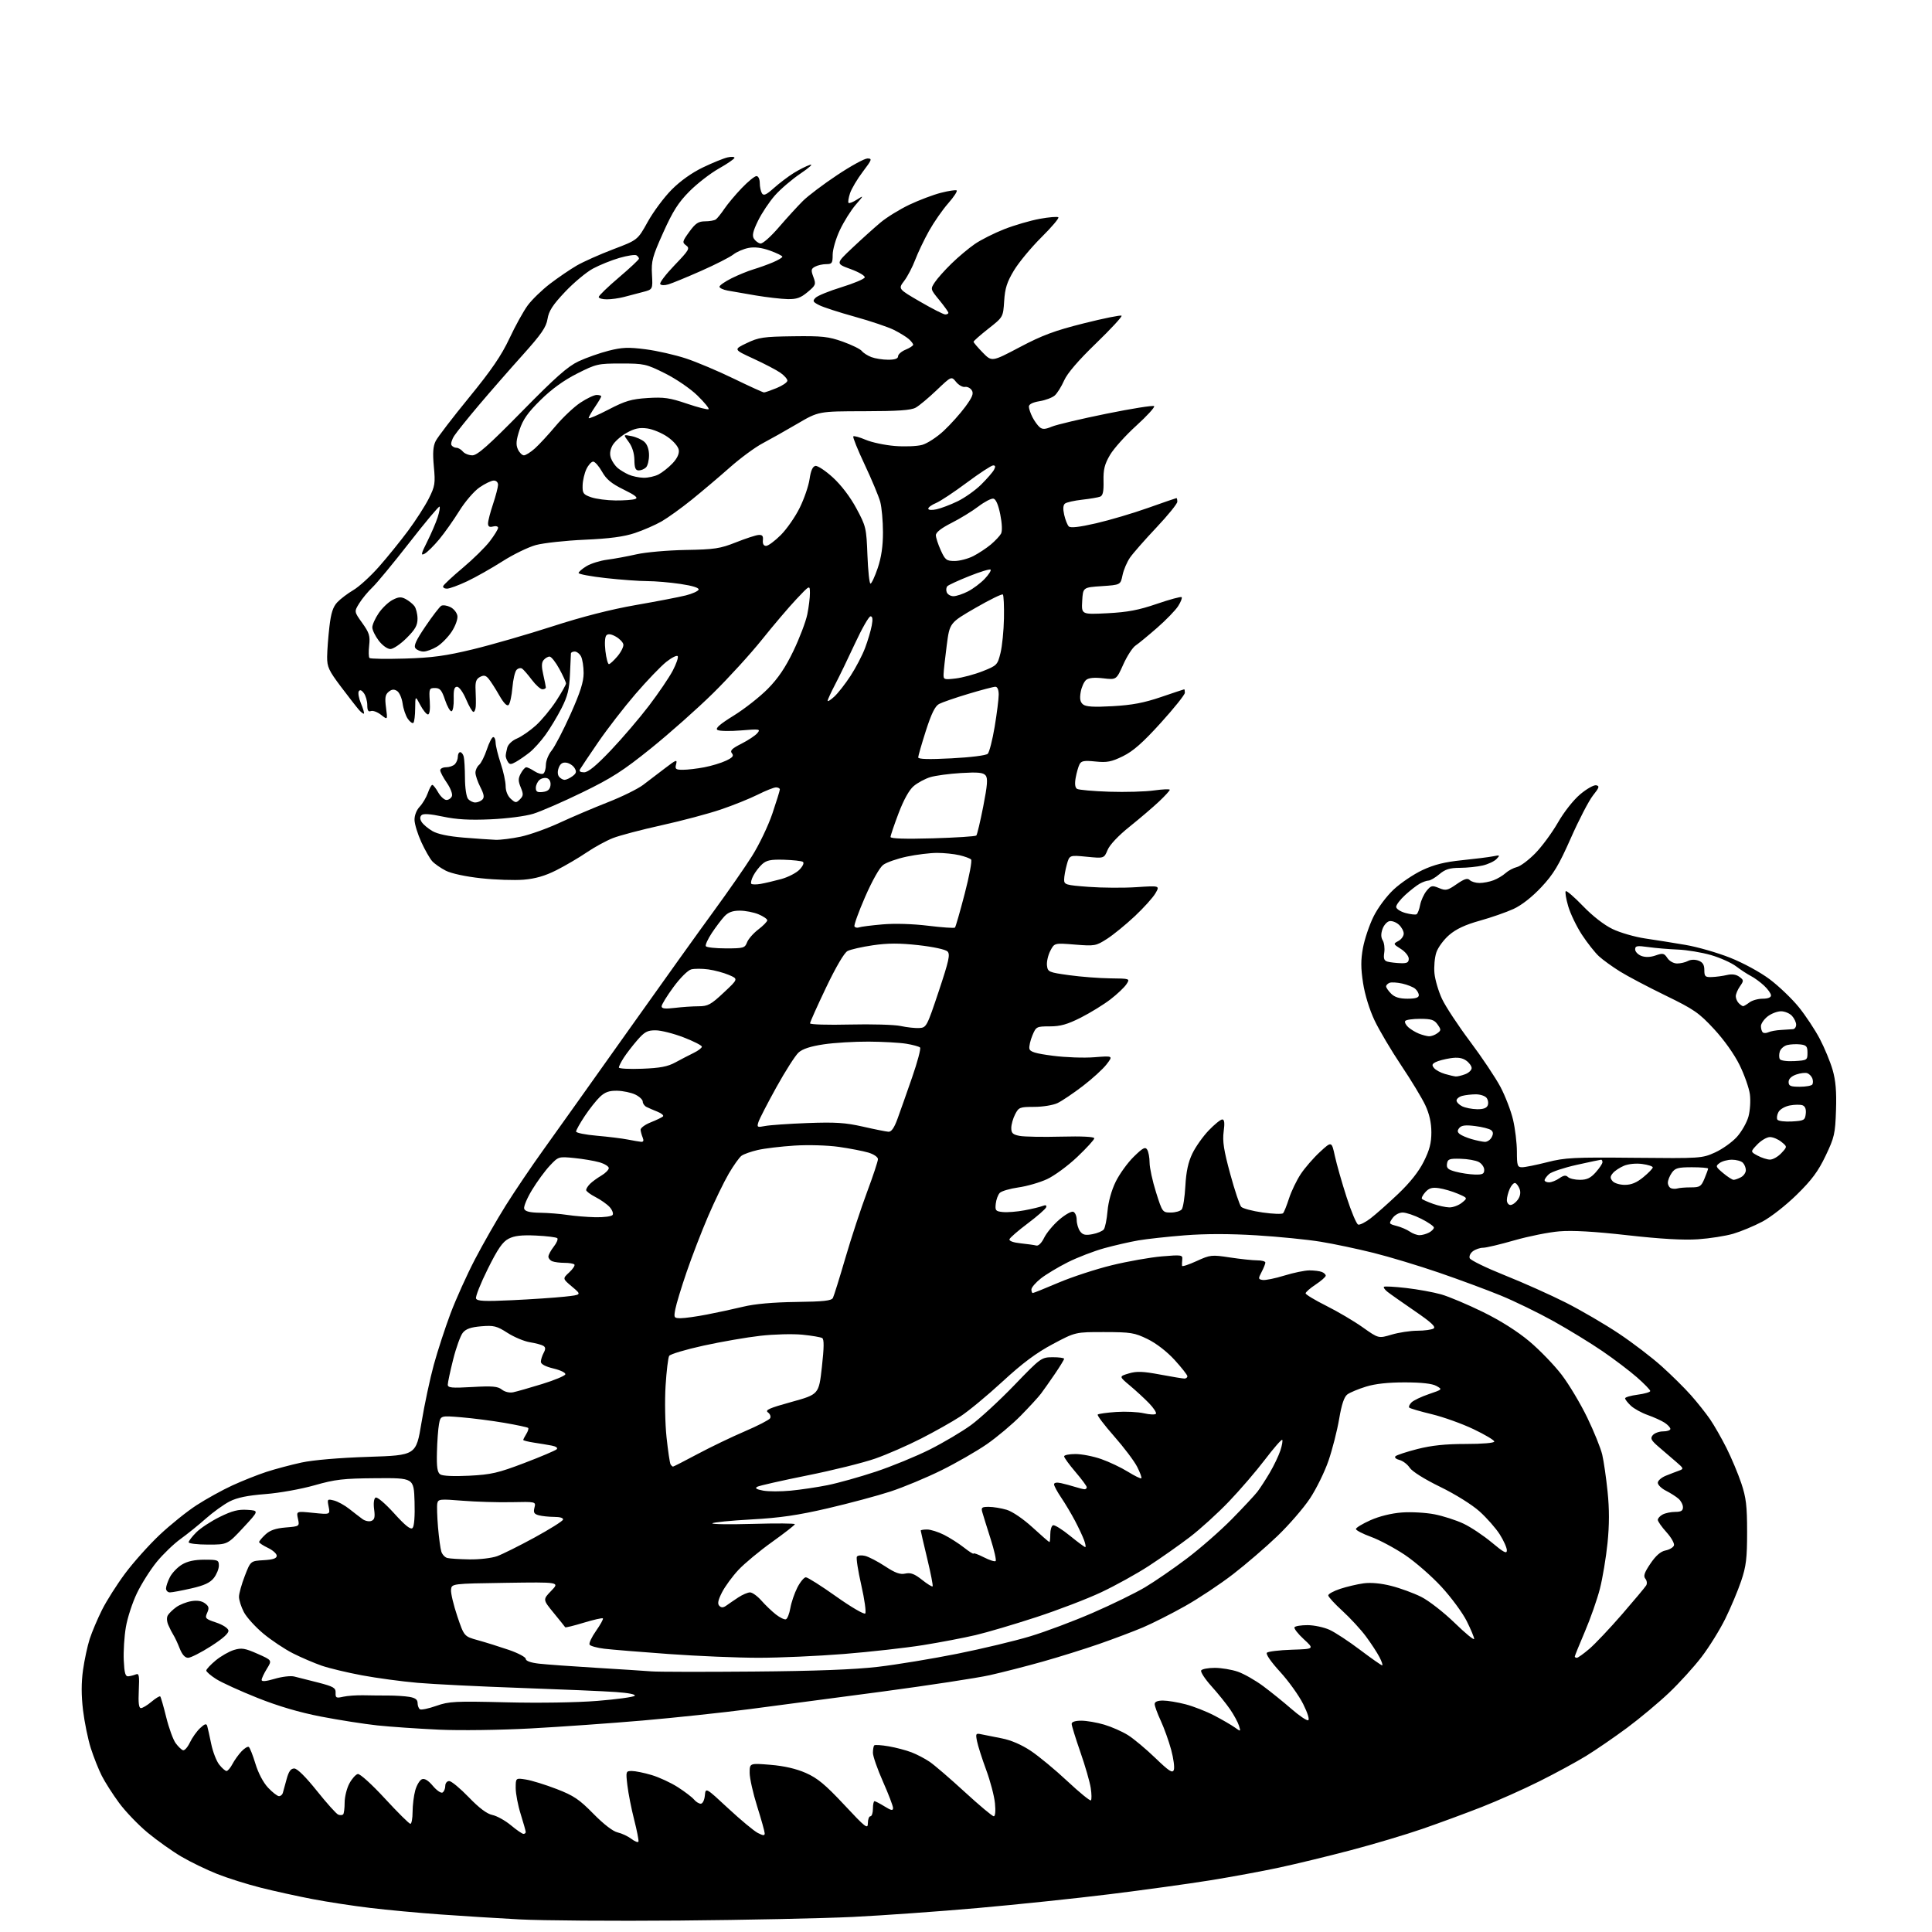<?xml version="1.0" encoding="UTF-8" standalone="no"?>
<svg 
  version="1.1" 
  xmlns="http://www.w3.org/2000/svg" 
  xmlns:xlink="http://www.w3.org/1999/xlink" 
  xmlns:svg="http://www.w3.org/2000/svg"
  xmlns:rdf="http://www.w3.org/1999/02/22-rdf-syntax-ns#"
  xmlns:cc="http://creativecommons.org/ns#"
  xmlns:dc="http://purl.org/dc/elements/1.1/"
  viewBox="0 0 768 768"
  width="768"
  height="768"
>
<style>svg {background-color: white; }</style>"
<path stroke="none" fill="black" fill-rule="evenodd" d="M270.00,763.45C243.88,763.67 215.30,763.46 206.50,762.99C197.70,762.52 183.53,761.64 175.00,761.02C166.47,760.41 153.98,759.25 147.24,758.44C140.49,757.64 130.14,756.05 124.24,754.92C118.33,753.79 109.09,751.76 103.70,750.40C98.31,749.05 90.47,746.58 86.27,744.91C82.07,743.24 75.68,740.14 72.07,738.02C68.46,735.89 62.44,731.62 58.70,728.52C54.97,725.42 49.85,720.09 47.35,716.69C44.84,713.29 41.74,708.44 40.46,705.91C39.18,703.39 37.22,698.44 36.09,694.91C34.97,691.39 33.59,684.62 33.01,679.87C32.30,673.92 32.29,668.95 33.00,663.87C33.57,659.82 34.77,654.25 35.66,651.50C36.55,648.75 38.75,643.56 40.54,639.97C42.34,636.37 46.48,629.85 49.74,625.47C53.00,621.09 59.15,614.21 63.41,610.18C67.67,606.16 74.31,600.82 78.17,598.32C82.02,595.83 88.40,592.30 92.34,590.49C96.28,588.68 102.36,586.26 105.86,585.11C109.36,583.97 115.66,582.29 119.86,581.38C124.51,580.38 134.92,579.49 146.45,579.12C165.40,578.50 165.40,578.50 167.55,565.50C168.73,558.35 170.94,548.00 172.45,542.50C173.96,537.00 176.95,527.83 179.09,522.13C181.24,516.42 185.60,506.75 188.79,500.63C191.98,494.51 197.49,484.86 201.04,479.20C204.60,473.53 211.28,463.63 215.91,457.20C220.53,450.76 235.49,429.75 249.15,410.50C262.80,391.25 278.43,369.43 283.87,362.00C289.30,354.57 296.07,344.84 298.90,340.37C301.73,335.90 305.38,328.28 307.02,323.44C308.66,318.59 310.00,314.26 310.00,313.81C310.00,313.37 309.31,313.00 308.47,313.00C307.63,313.00 304.37,314.30 301.22,315.88C298.07,317.46 291.45,320.13 286.50,321.80C281.55,323.48 270.98,326.29 263.00,328.05C255.03,329.81 246.33,332.10 243.67,333.14C241.01,334.18 236.29,336.76 233.17,338.88C230.05,341.00 224.64,344.17 221.15,345.93C216.67,348.19 212.83,349.30 208.15,349.69C204.49,349.99 196.87,349.74 191.21,349.12C185.11,348.46 179.41,347.23 177.21,346.11C175.17,345.06 172.73,343.37 171.80,342.33C170.86,341.29 168.92,337.88 167.48,334.74C166.04,331.60 164.83,327.66 164.78,325.99C164.73,324.17 165.55,322.04 166.83,320.68C168.00,319.44 169.46,316.97 170.08,315.21C170.69,313.44 171.49,312.00 171.85,312.01C172.21,312.01 173.27,313.36 174.20,315.01C175.14,316.65 176.62,318.00 177.48,318.00C178.35,318.00 179.33,317.31 179.65,316.47C179.97,315.63 179.06,313.25 177.62,311.17C176.18,309.09 175.00,306.85 175.00,306.20C175.00,305.54 176.04,305.00 177.30,305.00C178.57,305.00 180.14,304.46 180.80,303.80C181.46,303.14 182.00,301.79 182.00,300.80C182.00,299.81 182.42,299.00 182.93,299.00C183.45,299.00 184.08,299.79 184.33,300.75C184.59,301.71 184.81,305.56 184.83,309.31C184.84,313.09 185.38,316.76 186.05,317.56C186.71,318.35 188.00,319.00 188.92,319.00C189.85,319.00 191.12,318.48 191.75,317.85C192.61,316.99 192.41,315.76 190.95,312.89C189.88,310.80 189.00,308.22 189.00,307.16C189.00,306.11 189.65,304.71 190.45,304.05C191.24,303.39 192.63,300.63 193.53,297.92C194.42,295.22 195.57,293.00 196.08,293.00C196.59,293.00 197.01,294.01 197.02,295.25C197.04,296.49 197.94,300.16 199.02,303.41C200.11,306.65 201.00,310.75 201.00,312.50C201.00,314.44 201.80,316.41 203.03,317.53C204.90,319.22 205.19,319.24 206.68,317.75C208.07,316.36 208.12,315.70 207.01,313.02C205.95,310.46 205.95,309.46 207.03,307.45C207.75,306.10 208.73,305.00 209.20,305.00C209.68,305.00 211.16,305.71 212.49,306.59C213.82,307.46 215.38,307.88 215.96,307.53C216.53,307.17 217.00,305.59 217.00,304.02C217.00,302.44 218.03,299.88 219.30,298.33C220.56,296.77 223.94,290.27 226.80,283.89C230.68,275.21 232.00,271.08 232.00,267.57C232.00,264.98 231.53,262.00 230.96,260.93C230.40,259.87 229.27,259.00 228.46,259.00C227.66,259.00 226.98,259.34 226.95,259.75C226.92,260.16 226.75,263.89 226.57,268.03C226.31,274.03 225.63,276.78 223.21,281.53C221.54,284.82 218.67,289.58 216.83,292.12C215.00,294.66 212.15,297.81 210.50,299.12C208.84,300.43 206.42,302.10 205.11,302.84C203.12,303.97 202.59,303.97 201.88,302.84C201.41,302.10 201.03,301.05 201.03,300.50C201.03,299.95 201.30,298.47 201.64,297.21C201.99,295.89 203.63,294.34 205.52,293.56C207.31,292.81 210.68,290.48 213.01,288.38C215.33,286.28 218.98,281.87 221.12,278.58C223.25,275.29 225.00,272.19 225.00,271.69C225.00,271.18 223.80,268.57 222.34,265.89C220.88,263.20 219.13,261.00 218.46,261.00C217.79,261.00 216.73,261.62 216.09,262.39C215.26,263.39 215.22,264.99 215.95,268.14C216.50,270.54 216.96,272.84 216.98,273.25C216.99,273.66 216.38,274.00 215.62,274.00C214.86,274.00 212.97,272.31 211.42,270.25C209.87,268.19 208.13,266.18 207.55,265.79C206.97,265.39 205.98,265.62 205.34,266.29C204.70,266.95 203.96,270.13 203.69,273.35C203.41,276.57 202.74,279.66 202.20,280.20C201.54,280.86 200.27,279.57 198.43,276.35C196.91,273.68 195.01,270.73 194.20,269.78C193.07,268.45 192.31,268.30 190.79,269.11C189.26,269.93 188.88,271.07 189.05,274.33C189.17,276.62 189.21,279.51 189.13,280.75C189.06,281.99 188.64,283.00 188.20,283.00C187.76,283.00 186.45,280.75 185.28,278.00C184.11,275.22 182.52,273.00 181.70,273.00C180.59,273.00 180.26,274.17 180.36,277.75C180.44,280.36 180.05,282.61 179.50,282.74C178.95,282.88 177.79,280.85 176.91,278.24C175.61,274.33 174.90,273.50 172.91,273.50C170.63,273.50 170.52,273.77 170.84,278.75C171.05,282.02 170.78,284.00 170.12,284.00C169.53,284.00 168.16,282.31 167.07,280.25C165.09,276.50 165.09,276.50 165.04,281.58C165.02,284.38 164.70,286.96 164.34,287.33C163.98,287.69 162.98,286.99 162.13,285.77C161.27,284.55 160.33,281.79 160.04,279.63C159.74,277.48 158.75,275.24 157.83,274.66C156.62,273.90 155.71,273.99 154.48,275.01C153.13,276.13 152.93,277.39 153.45,281.32C154.10,286.22 154.10,286.22 151.49,284.17C150.05,283.04 148.23,282.36 147.44,282.66C146.39,283.06 146.00,282.42 146.00,280.30C146.00,278.69 145.39,276.55 144.65,275.54C143.76,274.32 143.07,274.07 142.62,274.80C142.24,275.41 142.63,277.58 143.48,279.61C144.33,281.64 144.87,283.47 144.67,283.66C144.48,283.85 143.62,283.22 142.76,282.26C141.90,281.29 138.68,277.16 135.60,273.08C130.66,266.52 130.01,265.11 130.04,261.08C130.07,258.56 130.47,253.21 130.94,249.18C131.57,243.69 132.36,241.25 134.08,239.41C135.34,238.07 138.22,235.89 140.46,234.57C142.71,233.26 147.27,229.10 150.59,225.34C153.92,221.58 159.14,215.12 162.21,211.00C165.27,206.88 168.99,201.09 170.47,198.14C172.92,193.24 173.09,192.14 172.46,185.46C171.96,180.03 172.14,177.42 173.19,175.32C173.97,173.77 179.93,165.99 186.44,158.03C195.36,147.12 199.31,141.34 202.51,134.53C204.84,129.56 208.11,123.64 209.79,121.37C211.47,119.10 215.46,115.24 218.67,112.78C221.88,110.33 226.65,107.08 229.28,105.55C231.91,104.03 238.43,101.12 243.77,99.09C253.48,95.41 253.48,95.41 257.49,88.17C259.70,84.19 263.97,78.44 266.99,75.40C270.46,71.91 275.06,68.64 279.49,66.52C283.35,64.67 287.74,62.89 289.25,62.56C290.76,62.23 291.99,62.31 291.97,62.73C291.95,63.15 289.16,65.08 285.76,67.00C282.35,68.92 277.07,73.02 274.02,76.10C269.64,80.51 267.44,83.99 263.65,92.43C259.33,102.04 258.87,103.78 259.17,109.11C259.50,115.06 259.50,115.06 255.50,116.09C253.30,116.66 249.93,117.55 248.00,118.06C246.07,118.57 243.04,118.99 241.25,118.99C239.46,119.00 238.00,118.58 238.00,118.06C238.00,117.54 241.60,114.05 246.00,110.32C250.40,106.58 254.00,103.20 254.00,102.82C254.00,102.43 253.54,101.84 252.99,101.49C252.43,101.15 249.39,101.61 246.24,102.52C243.08,103.43 238.34,105.35 235.69,106.78C233.05,108.21 228.05,112.38 224.59,116.05C219.69,121.24 218.16,123.62 217.65,126.78C217.12,130.08 215.24,132.80 207.72,141.18C202.61,146.85 194.82,155.78 190.40,161.00C185.98,166.22 181.57,171.72 180.59,173.21C179.62,174.69 179.12,176.38 179.47,176.96C179.83,177.53 180.71,178.00 181.44,178.00C182.16,178.00 183.32,178.68 184.00,179.50C184.68,180.32 186.39,181.00 187.79,181.00C189.76,181.00 194.17,177.10 207.42,163.61C220.80,149.98 225.69,145.65 230.00,143.63C233.03,142.21 238.40,140.32 241.95,139.42C247.32,138.06 249.77,137.96 256.64,138.85C261.18,139.43 268.40,141.08 272.70,142.50C276.99,143.92 285.55,147.54 291.72,150.54C297.89,153.54 303.29,156.00 303.71,156.00C304.13,156.00 306.39,155.21 308.74,154.25C311.08,153.29 312.99,151.97 313.00,151.32C313.00,150.67 311.76,149.26 310.25,148.20C308.74,147.13 303.91,144.61 299.53,142.59C291.55,138.92 291.55,138.92 296.86,136.38C301.63,134.10 303.49,133.83 315.33,133.67C326.83,133.52 329.33,133.79 335.00,135.81C338.57,137.09 341.99,138.76 342.58,139.52C343.18,140.29 344.89,141.39 346.40,141.96C347.90,142.53 350.90,143.00 353.07,143.00C355.74,143.00 357.00,142.56 357.00,141.62C357.00,140.86 358.35,139.68 360.00,139.00C361.65,138.32 363.00,137.43 363.00,137.03C363.00,136.64 362.21,135.62 361.25,134.77C360.29,133.93 357.64,132.30 355.36,131.15C353.08,130.01 346.10,127.65 339.86,125.92C333.61,124.19 327.21,122.11 325.63,121.30C323.09,120.00 322.93,119.64 324.22,118.35C325.03,117.54 329.67,115.65 334.53,114.16C339.38,112.66 343.53,110.92 343.74,110.29C343.95,109.66 341.47,108.19 338.15,106.97C332.18,104.80 332.18,104.80 338.84,98.52C342.50,95.07 347.52,90.55 350.00,88.47C352.48,86.39 357.65,83.20 361.50,81.37C365.35,79.55 370.98,77.42 374.00,76.65C377.02,75.87 379.85,75.44 380.27,75.69C380.70,75.94 379.20,78.24 376.94,80.81C374.68,83.37 371.25,88.31 369.30,91.79C367.36,95.27 364.88,100.45 363.80,103.31C362.72,106.16 360.75,109.93 359.42,111.67C357.01,114.85 357.01,114.85 365.76,119.92C370.57,122.72 375.06,125.00 375.75,125.00C376.44,125.00 377.00,124.71 377.00,124.35C377.00,124.00 375.38,121.73 373.41,119.32C369.83,114.96 369.82,114.92 371.59,112.23C372.56,110.74 375.56,107.38 378.24,104.77C380.92,102.15 385.09,98.66 387.50,97.00C389.91,95.34 395.17,92.69 399.19,91.11C403.21,89.53 409.56,87.68 413.29,86.99C417.03,86.31 420.37,86.04 420.72,86.39C421.07,86.73 418.01,90.34 413.92,94.39C409.84,98.45 404.94,104.37 403.04,107.54C400.29,112.10 399.49,114.62 399.17,119.68C398.76,126.05 398.76,126.05 392.88,130.67C389.65,133.22 387.00,135.55 387.00,135.86C387.00,136.16 388.64,138.09 390.64,140.14C394.27,143.86 394.27,143.86 405.39,137.99C414.36,133.25 419.27,131.43 430.87,128.52C438.78,126.53 445.51,125.18 445.84,125.50C446.16,125.83 441.60,130.77 435.69,136.48C428.66,143.27 424.28,148.37 423.01,151.24C421.95,153.65 420.27,156.33 419.29,157.20C418.30,158.07 415.59,159.10 413.25,159.48C410.51,159.93 409.00,160.69 409.00,161.64C409.00,162.44 409.65,164.35 410.43,165.87C411.22,167.40 412.51,169.18 413.30,169.83C414.40,170.75 415.49,170.69 418.13,169.59C420.01,168.81 429.76,166.50 439.81,164.46C449.86,162.42 458.40,161.06 458.78,161.45C459.16,161.83 455.99,165.31 451.72,169.19C447.45,173.06 442.74,178.30 441.25,180.84C439.09,184.52 438.57,186.61 438.67,191.16C438.77,195.37 438.42,197.01 437.32,197.43C436.50,197.75 433.28,198.29 430.16,198.64C427.05,198.99 423.99,199.67 423.36,200.17C422.60,200.76 422.49,202.26 423.03,204.65C423.48,206.63 424.30,208.70 424.86,209.26C425.55,209.95 429.05,209.55 435.69,208.02C441.08,206.78 450.41,204.02 456.42,201.88C462.42,199.75 467.49,198.00 467.67,198.00C467.85,198.00 468.00,198.65 468.00,199.45C468.00,200.25 464.26,204.86 459.69,209.70C455.12,214.54 450.40,219.92 449.20,221.65C448.00,223.38 446.65,226.53 446.22,228.65C445.42,232.50 445.42,232.50 437.96,233.00C430.50,233.50 430.50,233.50 430.19,238.90C429.89,244.29 429.89,244.29 440.23,243.77C448.29,243.35 452.62,242.53 459.88,240.04C464.99,238.29 469.42,237.09 469.72,237.38C470.01,237.68 469.40,239.26 468.35,240.91C467.31,242.56 463.54,246.45 459.98,249.56C456.41,252.67 452.54,255.86 451.37,256.64C450.20,257.43 448.01,260.81 446.51,264.16C443.78,270.25 443.78,270.25 438.56,269.64C435.08,269.23 432.83,269.44 431.79,270.26C430.93,270.94 429.94,273.13 429.59,275.11C429.13,277.74 429.38,279.07 430.50,280.00C431.64,280.95 434.73,281.14 442.27,280.72C449.98,280.29 454.72,279.40 461.50,277.09C466.45,275.40 470.61,274.02 470.75,274.01C470.89,274.01 471.00,274.63 471.00,275.40C471.00,276.16 466.69,281.55 461.41,287.37C454.27,295.25 450.44,298.62 446.37,300.61C441.79,302.85 440.06,303.18 435.46,302.71C430.98,302.25 429.84,302.45 429.13,303.82C428.65,304.74 427.97,307.15 427.60,309.17C427.16,311.61 427.35,313.10 428.15,313.59C428.81,314.00 434.57,314.51 440.93,314.72C447.29,314.93 455.31,314.70 458.75,314.21C462.19,313.73 465.00,313.61 465.00,313.96C465.00,314.30 463.09,316.39 460.75,318.60C458.41,320.81 453.17,325.29 449.10,328.55C444.60,332.15 441.15,335.80 440.29,337.86C438.87,341.25 438.87,341.25 432.00,340.57C425.12,339.89 425.12,339.89 424.07,343.70C423.49,345.79 423.01,348.47 423.01,349.66C423.00,351.67 423.65,351.86 432.73,352.54C438.08,352.94 446.65,353.00 451.77,352.66C461.08,352.05 461.08,352.05 459.29,355.12C458.31,356.81 454.60,360.92 451.06,364.24C447.52,367.56 442.57,371.60 440.06,373.21C435.67,376.03 435.19,376.12 427.32,375.49C419.14,374.83 419.14,374.83 417.51,377.98C416.61,379.72 416.02,382.33 416.19,383.80C416.49,386.36 416.88,386.53 425.00,387.65C429.68,388.30 437.04,388.86 441.37,388.91C449.24,389.00 449.24,389.00 447.77,391.25C446.96,392.49 444.10,395.20 441.40,397.28C438.71,399.35 433.40,402.61 429.62,404.53C424.28,407.22 421.51,408.00 417.31,408.00C412.04,408.00 411.86,408.10 410.39,411.60C409.57,413.58 409.03,415.94 409.20,416.85C409.45,418.13 411.55,418.77 418.51,419.68C423.45,420.33 430.88,420.60 435.00,420.27C442.50,419.68 442.50,419.68 439.88,423.09C438.44,424.97 434.17,428.86 430.39,431.75C426.61,434.64 422.09,437.68 420.36,438.50C418.62,439.33 414.46,440.00 411.12,440.00C405.41,440.00 404.96,440.17 403.53,442.95C402.69,444.57 402.00,447.03 402.00,448.41C402.00,450.45 402.61,451.02 405.35,451.54C407.19,451.88 414.61,452.02 421.85,451.83C430.09,451.62 435.00,451.87 435.00,452.49C435.00,453.03 431.96,456.36 428.25,459.88C424.54,463.41 419.13,467.38 416.24,468.72C413.35,470.06 408.21,471.55 404.83,472.02C401.45,472.50 398.11,473.48 397.42,474.20C396.73,474.91 396.01,476.85 395.83,478.50C395.53,481.23 395.79,481.53 398.70,481.81C400.46,481.98 404.29,481.68 407.20,481.13C410.12,480.59 413.35,479.82 414.39,479.41C415.67,478.91 416.14,479.07 415.86,479.91C415.64,480.59 412.34,483.47 408.55,486.32C404.75,489.17 401.48,492.00 401.28,492.62C401.06,493.30 402.81,493.94 405.71,494.24C408.34,494.52 411.15,494.91 411.94,495.12C412.80,495.35 414.06,494.10 415.07,492.02C416.01,490.10 418.69,486.88 421.04,484.86C423.39,482.83 425.91,481.41 426.65,481.70C427.39,481.98 428.00,483.43 428.00,484.92C428.00,486.40 428.60,488.44 429.34,489.45C430.40,490.89 431.43,491.14 434.24,490.61C436.20,490.25 438.23,489.40 438.77,488.72C439.30,488.05 439.97,484.76 440.26,481.41C440.58,477.71 441.85,473.13 443.51,469.75C445.01,466.69 448.22,462.24 450.65,459.85C454.29,456.28 455.25,455.77 456.02,457.00C456.54,457.83 456.98,460.16 456.98,462.20C456.99,464.23 458.14,469.52 459.54,473.95C462.05,481.90 462.13,482.00 465.42,482.00C467.25,482.00 469.21,481.44 469.76,480.75C470.31,480.06 470.96,475.87 471.20,471.43C471.52,465.71 472.33,461.95 473.99,458.53C475.27,455.87 478.20,451.74 480.49,449.35C482.78,446.96 485.20,445.00 485.86,445.00C486.73,445.00 486.89,446.38 486.42,449.86C485.92,453.66 486.48,457.30 489.02,466.61C490.80,473.15 492.77,479.05 493.39,479.72C494.00,480.39 497.85,481.41 501.93,481.99C506.02,482.57 509.67,482.70 510.06,482.27C510.44,481.85 511.51,479.18 512.42,476.35C513.34,473.52 515.43,469.18 517.07,466.70C518.71,464.23 522.14,460.28 524.70,457.92C529.35,453.63 529.35,453.63 530.64,459.57C531.35,462.83 533.45,470.20 535.31,475.95C537.17,481.70 539.23,486.58 539.88,486.79C540.53,487.01 542.74,485.91 544.78,484.35C546.83,482.79 551.75,478.43 555.72,474.66C560.50,470.12 563.97,465.75 565.97,461.74C568.27,457.15 569.00,454.33 568.99,450.09C568.98,446.31 568.21,442.84 566.59,439.36C565.27,436.54 560.95,429.39 556.98,423.48C553.02,417.56 548.26,409.52 546.40,405.61C544.39,401.37 542.55,395.38 541.84,390.76C540.92,384.83 540.92,381.55 541.81,376.76C542.45,373.32 544.32,367.75 545.98,364.39C547.71,360.88 551.12,356.29 554.02,353.58C556.79,350.99 561.92,347.53 565.43,345.88C570.12,343.69 574.30,342.65 581.16,341.95C586.30,341.43 591.85,340.73 593.50,340.40C596.28,339.84 596.38,339.92 594.89,341.47C594.01,342.39 591.53,343.55 589.39,344.05C587.25,344.55 583.17,344.96 580.33,344.98C576.29,344.99 574.50,345.55 572.18,347.50C570.55,348.88 568.60,350.02 567.86,350.04C567.11,350.05 565.53,350.62 564.34,351.29C563.15,351.95 560.56,353.97 558.59,355.77C556.61,357.58 555.00,359.69 555.00,360.48C555.00,361.27 556.62,362.35 558.66,362.92C560.67,363.47 562.67,363.70 563.12,363.43C563.56,363.15 564.20,361.48 564.53,359.71C564.87,357.95 566.02,355.43 567.08,354.13C568.84,351.98 569.29,351.88 572.02,353.01C574.75,354.14 575.40,353.99 579.05,351.46C582.11,349.35 583.35,348.95 584.24,349.84C584.88,350.48 586.63,351.00 588.13,351.00C589.64,351.00 592.14,350.52 593.68,349.93C595.23,349.35 597.40,348.06 598.50,347.06C599.60,346.07 601.62,345.00 603.00,344.67C604.38,344.35 607.65,341.90 610.28,339.22C612.91,336.55 616.96,331.05 619.28,327.01C621.72,322.76 625.47,318.00 628.16,315.74C630.73,313.58 633.58,311.97 634.51,312.16C635.93,312.45 635.73,313.08 633.23,316.21C631.61,318.25 627.65,325.87 624.44,333.14C619.61,344.05 617.57,347.45 612.71,352.65C609.05,356.56 604.88,359.83 601.67,361.31C598.82,362.62 592.80,364.72 588.28,365.98C582.52,367.58 578.87,369.28 576.10,371.65C573.92,373.51 571.61,376.65 570.96,378.63C570.30,380.61 569.97,384.34 570.22,386.91C570.47,389.49 571.81,394.05 573.21,397.05C574.61,400.05 579.63,407.68 584.37,414.00C589.11,420.32 594.55,428.47 596.47,432.10C598.39,435.73 600.63,441.58 601.46,445.10C602.29,448.62 602.98,454.31 602.99,457.75C603.00,463.41 603.20,464.00 605.08,464.00C606.23,464.00 610.71,463.09 615.05,461.99C622.13,460.18 625.62,460.00 649.71,460.24C676.03,460.50 676.59,460.46 681.74,458.13C684.62,456.83 688.54,454.04 690.44,451.94C692.34,449.83 694.41,446.18 695.05,443.82C695.69,441.45 695.94,437.49 695.61,435.01C695.28,432.53 693.44,427.30 691.52,423.38C689.42,419.11 685.37,413.40 681.36,409.07C675.38,402.61 673.40,401.24 662.10,395.74C655.17,392.37 647.02,388.08 644.00,386.20C640.98,384.32 637.20,381.60 635.61,380.14C634.03,378.69 630.98,374.82 628.83,371.55C626.69,368.27 624.24,363.18 623.38,360.22C622.52,357.27 622.08,354.59 622.41,354.26C622.73,353.93 625.81,356.59 629.25,360.16C633.04,364.10 637.66,367.70 641.00,369.30C644.02,370.76 649.88,372.45 654.00,373.06C658.12,373.66 665.33,374.81 670.00,375.61C674.67,376.40 682.62,378.68 687.67,380.68C692.96,382.77 699.63,386.40 703.46,389.26C707.11,392.00 712.32,396.99 715.05,400.35C717.77,403.72 721.53,409.40 723.41,412.99C725.29,416.57 727.58,422.12 728.50,425.31C729.72,429.54 730.09,433.90 729.84,441.31C729.53,450.69 729.20,452.13 725.71,459.44C722.75,465.63 720.23,469.04 714.21,474.94C709.89,479.17 703.86,483.89 700.50,485.65C697.20,487.39 692.02,489.54 689.00,490.43C685.98,491.32 679.67,492.31 675.00,492.63C669.26,493.03 660.17,492.51 647.00,491.03C633.71,489.53 625.06,489.04 619.83,489.48C615.61,489.83 607.57,491.45 601.95,493.06C596.34,494.68 590.76,496.00 589.56,496.00C588.36,496.00 586.55,496.61 585.53,497.36C584.51,498.10 583.92,499.36 584.23,500.16C584.54,500.95 590.80,504.00 598.14,506.94C605.49,509.87 616.45,514.78 622.50,517.84C628.55,520.91 638.00,526.43 643.51,530.11C649.02,533.78 656.70,539.65 660.58,543.15C664.47,546.64 669.70,551.82 672.21,554.66C674.72,557.50 678.12,561.77 679.76,564.16C681.40,566.55 684.34,571.70 686.31,575.61C688.27,579.52 690.92,585.82 692.19,589.61C694.11,595.34 694.50,598.60 694.50,609.00C694.50,619.51 694.12,622.62 692.13,628.50C690.83,632.35 687.99,639.10 685.82,643.50C683.65,647.90 679.42,654.72 676.41,658.65C673.40,662.59 667.57,669.01 663.45,672.92C659.32,676.84 651.80,683.12 646.73,686.88C641.65,690.64 634.35,695.65 630.50,698.02C626.65,700.38 618.33,704.90 612.00,708.06C605.67,711.23 595.33,715.84 589.00,718.32C582.67,720.80 572.10,724.70 565.50,726.98C558.90,729.27 546.08,733.09 537.00,735.48C527.92,737.87 515.10,740.98 508.50,742.39C501.90,743.81 489.52,746.10 481.00,747.47C472.48,748.84 454.55,751.32 441.17,752.97C427.79,754.63 404.17,757.10 388.67,758.47C373.18,759.84 350.82,761.43 339.00,762.01C327.18,762.58 296.12,763.23 270.00,763.45zM253.80,732.06C253.96,731.59 253.19,727.66 252.08,723.32C250.97,718.99 249.77,712.86 249.40,709.72C248.74,704.13 248.78,704.00 251.18,704.00C252.53,704.00 256.06,704.72 259.02,705.60C261.98,706.48 266.68,708.65 269.45,710.43C272.23,712.21 275.12,714.42 275.87,715.33C276.63,716.25 277.84,717.00 278.56,717.00C279.31,717.00 280.01,715.61 280.19,713.75C280.50,710.51 280.50,710.51 289.45,718.83C294.38,723.41 299.67,727.81 301.20,728.61C303.38,729.73 304.00,729.77 303.98,728.78C303.97,728.07 302.62,723.25 300.98,718.05C299.34,712.85 298.00,706.86 298.00,704.73C298.00,700.86 298.00,700.86 306.25,701.54C311.71,701.99 316.47,703.08 320.33,704.78C324.96,706.82 328.07,709.40 335.57,717.42C344.07,726.53 344.99,727.23 344.99,724.75C345.00,723.24 345.45,722.00 346.00,722.00C346.55,722.00 347.00,720.65 347.00,719.00C347.00,717.35 347.28,716.00 347.63,716.00C347.98,716.00 349.78,716.94 351.63,718.08C354.29,719.73 355.00,719.86 355.00,718.71C355.00,717.91 353.20,713.20 351.00,708.24C348.80,703.28 347.00,698.13 347.00,696.78C347.00,695.43 347.24,694.10 347.53,693.81C347.81,693.52 350.40,693.69 353.28,694.19C356.15,694.68 360.23,695.76 362.35,696.58C364.47,697.39 367.71,699.09 369.56,700.35C371.42,701.61 377.68,706.99 383.48,712.32C389.28,717.64 394.48,722.00 395.03,722.00C395.63,722.00 395.82,719.94 395.51,716.81C395.23,713.96 393.66,707.99 392.02,703.55C390.38,699.11 388.75,694.00 388.39,692.19C387.77,689.11 387.89,688.93 390.11,689.41C391.43,689.69 395.08,690.42 398.24,691.03C401.89,691.73 406.09,693.55 409.78,696.01C412.98,698.15 419.53,703.57 424.33,708.07C429.14,712.57 433.34,715.99 433.66,715.67C433.98,715.35 433.95,713.15 433.59,710.78C433.24,708.41 431.39,701.99 429.47,696.50C427.56,691.01 426.00,685.95 426.00,685.26C426.00,684.47 427.41,684.00 429.82,684.00C431.92,684.00 436.04,684.71 438.97,685.58C441.91,686.46 446.15,688.33 448.40,689.75C450.66,691.16 455.53,695.24 459.23,698.80C464.73,704.10 466.07,704.97 466.61,703.58C466.97,702.64 466.50,699.04 465.56,695.57C464.62,692.11 462.76,686.92 461.43,684.04C460.09,681.16 459.00,678.17 459.00,677.40C459.00,676.48 460.14,676.00 462.29,676.00C464.10,676.00 468.15,676.67 471.30,677.49C474.44,678.31 479.60,680.33 482.76,681.99C485.92,683.64 489.57,685.77 490.88,686.71C493.24,688.40 493.26,688.39 492.50,685.96C492.07,684.61 490.49,681.69 488.98,679.48C487.46,677.27 484.12,673.12 481.54,670.26C478.96,667.39 477.14,664.58 477.49,664.02C477.83,663.46 480.26,663.00 482.88,663.00C485.50,663.00 489.64,663.69 492.07,664.53C494.51,665.38 499.05,667.97 502.16,670.28C505.28,672.60 510.33,676.68 513.38,679.34C516.44,682.01 519.42,684.03 520.01,683.83C520.64,683.62 519.84,681.00 518.03,677.37C516.35,674.01 512.22,668.25 508.85,664.57C505.22,660.61 503.08,657.52 503.62,656.98C504.11,656.49 508.56,655.95 513.51,655.79C522.50,655.50 522.50,655.50 518.28,651.61C515.95,649.47 514.29,647.33 514.59,646.86C514.88,646.39 517.23,646.01 519.81,646.02C522.39,646.03 526.30,646.87 528.50,647.87C530.70,648.87 536.17,652.46 540.65,655.85C545.13,659.23 549.08,662.00 549.43,662.00C549.77,662.00 549.30,660.54 548.37,658.75C547.45,656.96 545.02,653.25 542.98,650.50C540.94,647.75 536.73,643.19 533.64,640.36C530.54,637.54 528.00,634.76 528.00,634.19C528.00,633.62 530.14,632.45 532.75,631.59C535.36,630.73 539.55,629.74 542.05,629.40C544.93,629.01 548.97,629.38 553.05,630.42C556.60,631.32 561.95,633.28 564.95,634.78C567.95,636.28 573.90,640.91 578.20,645.08C582.49,649.26 586.00,652.14 586.00,651.49C586.00,650.85 584.67,647.65 583.03,644.38C581.40,641.12 576.88,634.99 572.99,630.77C569.10,626.54 562.55,620.84 558.45,618.09C554.34,615.35 548.29,612.12 544.99,610.92C541.70,609.72 539.00,608.32 539.00,607.81C539.00,607.30 541.59,605.73 544.75,604.32C548.28,602.74 553.10,601.55 557.23,601.24C560.94,600.96 566.79,601.29 570.23,601.96C573.68,602.64 578.86,604.30 581.75,605.67C584.64,607.03 589.70,610.40 593.00,613.16C597.78,617.16 599.00,617.79 599.00,616.28C599.00,615.24 597.73,612.39 596.18,609.95C594.63,607.50 591.01,603.39 588.14,600.81C585.13,598.11 578.50,593.97 572.46,591.03C566.28,588.02 561.34,584.92 560.38,583.45C559.49,582.09 557.65,580.70 556.30,580.36C554.94,580.02 554.23,579.37 554.71,578.89C555.19,578.41 559.12,577.12 563.45,576.01C569.07,574.58 574.57,574.00 582.66,574.00C589.33,574.00 594.00,573.60 594.00,573.03C594.00,572.49 590.29,570.29 585.75,568.12C581.21,565.95 573.75,563.28 569.16,562.17C564.58,561.07 560.56,559.89 560.22,559.56C559.89,559.22 560.28,558.30 561.08,557.49C561.88,556.69 564.99,555.20 568.00,554.18C573.43,552.33 573.45,552.31 570.98,550.93C569.33,550.01 565.15,549.53 558.50,549.52C551.84,549.51 546.66,550.07 543.00,551.21C539.98,552.14 536.66,553.53 535.63,554.28C534.33,555.23 533.33,558.18 532.33,564.07C531.54,568.71 529.64,576.15 528.11,580.62C526.58,585.08 523.25,591.87 520.71,595.69C518.16,599.52 512.35,606.23 507.79,610.60C503.23,614.98 495.30,621.80 490.16,625.77C485.02,629.74 476.40,635.47 470.99,638.50C465.59,641.54 458.10,645.32 454.34,646.92C450.58,648.51 442.77,651.46 437.00,653.47C431.23,655.48 421.10,658.65 414.50,660.51C407.90,662.37 398.40,664.80 393.39,665.92C388.39,667.03 369.26,669.95 350.89,672.41C332.53,674.86 308.73,678.01 298.00,679.40C287.27,680.80 268.15,682.83 255.50,683.93C242.85,685.02 222.82,686.44 211.00,687.08C198.92,687.73 182.93,687.95 174.50,687.57C166.25,687.19 155.22,686.43 150.00,685.88C144.78,685.32 134.70,683.74 127.61,682.37C118.99,680.70 110.60,678.23 102.33,674.93C95.52,672.22 88.16,668.86 85.97,667.48C83.79,666.10 82.00,664.56 82.00,664.06C82.00,663.56 83.69,661.75 85.75,660.04C87.81,658.34 91.08,656.47 93.02,655.88C96.04,654.97 97.36,655.19 102.36,657.40C108.18,659.97 108.18,659.97 106.09,663.35C104.94,665.21 104.00,667.22 104.00,667.81C104.00,668.53 105.76,668.37 109.17,667.36C112.02,666.51 115.51,666.09 116.92,666.43C118.34,666.76 122.65,667.85 126.50,668.85C132.62,670.44 133.49,670.96 133.41,672.93C133.33,674.94 133.65,675.11 136.41,674.48C138.11,674.10 141.75,673.84 144.50,673.90C147.25,673.96 151.75,674.01 154.50,674.00C157.25,674.00 160.96,674.24 162.75,674.54C165.08,674.94 166.00,675.63 166.00,676.99C166.00,678.03 166.43,679.15 166.95,679.47C167.47,679.79 170.40,679.18 173.45,678.10C178.53,676.32 180.90,676.20 201.25,676.70C214.20,677.02 229.33,676.79 237.44,676.13C245.11,675.52 251.80,674.60 252.29,674.11C252.84,673.56 249.86,672.96 244.85,672.61C240.26,672.28 223.22,671.55 207.00,670.98C190.78,670.41 172.32,669.50 166.00,668.95C159.68,668.40 149.73,667.06 143.90,665.97C138.08,664.89 130.88,663.16 127.90,662.14C124.93,661.11 119.78,658.91 116.47,657.24C113.17,655.57 107.84,652.02 104.64,649.35C101.45,646.68 97.97,642.83 96.92,640.79C95.86,638.75 95.00,636.03 95.00,634.75C95.00,633.47 96.04,629.74 97.31,626.46C99.61,620.50 99.61,620.50 104.81,620.20C108.56,619.98 110.00,619.49 110.00,618.43C110.00,617.63 108.43,616.22 106.50,615.30C104.58,614.38 103.00,613.34 103.00,612.99C103.00,612.64 104.12,611.29 105.49,610.01C107.30,608.31 109.52,607.54 113.54,607.20C119.10,606.74 119.10,606.74 118.44,603.72C117.78,600.70 117.78,600.70 124.52,601.39C131.27,602.08 131.27,602.08 130.64,598.93C130.03,595.91 130.11,595.81 132.75,596.47C134.26,596.85 137.01,598.36 138.86,599.83C140.71,601.30 143.07,603.11 144.10,603.86C145.13,604.61 146.71,604.94 147.61,604.59C148.90,604.10 149.14,603.08 148.72,599.98C148.40,597.60 148.63,595.73 149.29,595.32C149.92,594.93 153.09,597.62 156.66,601.56C161.13,606.50 163.23,608.17 164.00,607.40C164.66,606.74 164.97,602.68 164.79,596.91C164.50,587.50 164.50,587.50 149.50,587.61C136.40,587.71 133.30,588.07 125.00,590.43C119.71,591.94 111.07,593.49 105.50,593.92C98.40,594.47 94.27,595.32 91.27,596.85C88.95,598.04 84.71,601.10 81.84,603.64C78.98,606.19 74.44,609.84 71.76,611.77C69.09,613.69 64.83,617.79 62.30,620.88C59.78,623.97 56.24,629.56 54.44,633.30C52.64,637.04 50.65,643.13 50.03,646.83C49.40,650.53 49.03,656.47 49.20,660.03C49.43,665.06 49.83,666.47 51.00,666.36C51.83,666.28 53.17,665.94 54.00,665.60C55.27,665.07 55.45,666.06 55.17,671.99C54.93,676.92 55.19,679.00 56.02,679.00C56.68,679.00 58.57,677.86 60.23,676.46C61.89,675.06 63.45,674.12 63.70,674.36C63.94,674.61 65.02,678.34 66.08,682.65C67.15,686.97 68.84,691.60 69.83,692.94C70.81,694.28 72.12,695.54 72.74,695.75C73.35,695.95 74.58,694.57 75.48,692.68C76.38,690.79 78.20,688.22 79.53,686.97C81.38,685.24 82.05,685.03 82.37,686.10C82.60,686.87 83.31,690.06 83.95,693.19C84.59,696.32 86.02,700.03 87.13,701.44C88.24,702.85 89.55,704.00 90.05,704.00C90.54,704.00 91.60,702.76 92.39,701.25C93.18,699.74 94.80,697.48 95.97,696.23C97.15,694.98 98.46,694.17 98.89,694.43C99.31,694.69 100.50,697.69 101.53,701.09C102.66,704.82 104.66,708.62 106.57,710.64C108.31,712.49 110.26,714.00 110.90,714.00C111.54,714.00 112.22,713.44 112.42,712.75C112.61,712.06 113.29,709.59 113.93,707.25C114.77,704.15 115.59,703.00 116.97,703.00C118.16,703.00 121.53,706.34 125.98,711.91C129.90,716.81 133.71,721.06 134.45,721.34C135.20,721.63 136.07,721.59 136.40,721.26C136.73,720.94 137.00,718.82 137.00,716.57C137.00,714.31 137.84,710.90 138.87,708.98C139.89,707.07 141.41,705.37 142.23,705.20C143.08,705.03 147.76,709.26 153.01,714.95C158.10,720.48 162.66,725.00 163.14,725.00C163.61,725.00 164.00,722.86 164.01,720.25C164.01,717.64 164.49,713.79 165.07,711.69C165.65,709.60 166.85,707.61 167.74,707.27C168.80,706.86 170.27,707.76 172.09,709.94C173.60,711.74 175.32,712.92 175.92,712.55C176.51,712.18 177.00,711.01 177.00,709.94C177.00,708.85 177.68,708.00 178.57,708.00C179.43,708.00 182.91,710.88 186.32,714.41C190.48,718.73 193.56,721.04 195.75,721.49C197.54,721.86 200.84,723.70 203.10,725.58C205.35,727.46 207.60,729.00 208.09,729.00C208.59,729.00 208.99,728.66 208.99,728.25C208.98,727.84 208.08,724.65 206.99,721.16C205.89,717.67 205.00,713.00 205.00,710.78C205.00,706.74 205.00,706.74 209.11,707.40C211.37,707.76 216.82,709.45 221.23,711.15C228.04,713.77 230.26,715.27 235.88,721.00C239.97,725.16 243.65,728.00 245.50,728.41C247.15,728.78 249.62,729.94 251.00,730.99C252.38,732.04 253.63,732.52 253.80,732.06zM299.50,664.47C324.20,664.27 339.74,663.67 349.00,662.59C356.43,661.72 370.60,659.38 380.50,657.40C390.40,655.41 403.47,652.29 409.54,650.45C415.62,648.62 426.79,644.42 434.37,641.13C441.95,637.84 451.30,633.27 455.15,630.98C459.00,628.69 466.51,623.53 471.83,619.50C477.15,615.48 485.19,608.44 489.70,603.85C494.21,599.26 498.77,594.37 499.84,592.99C500.90,591.60 503.11,588.21 504.74,585.44C506.38,582.66 508.27,578.70 508.96,576.63C509.64,574.56 509.97,572.64 509.70,572.36C509.42,572.09 506.35,575.61 502.87,580.18C499.39,584.76 492.94,592.27 488.52,596.88C484.11,601.49 477.11,607.86 472.96,611.02C468.81,614.19 461.48,619.34 456.67,622.48C451.86,625.61 443.33,630.33 437.71,632.97C432.10,635.61 420.45,640.07 411.83,642.88C403.21,645.70 392.41,648.89 387.83,649.97C383.25,651.05 373.88,652.84 367.00,653.95C360.12,655.05 345.95,656.64 335.51,657.48C325.07,658.31 309.77,659.00 301.51,658.99C293.25,658.99 277.27,658.32 266.00,657.51C254.72,656.70 243.13,655.75 240.24,655.40C237.34,655.05 234.70,654.32 234.37,653.78C234.03,653.24 235.19,650.77 236.94,648.29C238.68,645.81 239.91,643.58 239.66,643.33C239.41,643.08 235.99,643.86 232.05,645.05C228.12,646.25 224.80,647.06 224.68,646.86C224.57,646.66 222.51,644.10 220.11,641.17C215.75,635.85 215.75,635.85 219.13,632.37C222.50,628.88 222.50,628.88 201.00,629.20C179.50,629.52 179.50,629.52 179.29,632.01C179.18,633.38 180.31,638.10 181.79,642.50C184.50,650.50 184.50,650.50 190.00,652.02C193.03,652.85 198.54,654.58 202.25,655.85C205.96,657.12 209.00,658.74 209.00,659.44C209.00,660.25 210.96,660.95 214.25,661.33C217.14,661.66 227.38,662.40 237.00,662.98C246.62,663.56 256.52,664.20 259.00,664.40C261.48,664.61 279.70,664.64 299.50,664.47zM74.77,659.00C73.53,659.00 72.40,657.73 71.42,655.25C70.61,653.19 69.51,650.83 68.97,650.00C68.44,649.17 67.51,647.38 66.92,646.00C66.26,644.46 66.19,642.94 66.75,642.05C67.25,641.25 68.74,639.81 70.08,638.85C71.41,637.89 74.08,636.83 76.00,636.50C78.31,636.09 80.16,636.38 81.45,637.33C83.05,638.51 83.22,639.20 82.36,641.11C81.39,643.29 81.63,643.55 85.91,644.98C88.51,645.84 90.62,647.20 90.80,648.13C91.00,649.21 88.68,651.30 83.87,654.38C79.90,656.92 75.80,659.00 74.77,659.00zM626.82,659.00C627.27,659.00 629.52,657.39 631.81,655.43C634.10,653.47 639.95,647.28 644.81,641.68C649.66,636.08 653.98,630.92 654.40,630.21C654.83,629.49 654.67,628.30 654.05,627.56C653.19,626.52 653.65,625.13 656.07,621.56C658.20,618.40 660.11,616.73 662.04,616.34C663.60,616.03 665.12,615.14 665.41,614.37C665.71,613.59 664.39,611.23 662.48,609.11C660.56,606.99 659.00,604.77 659.00,604.16C659.00,603.56 659.87,602.60 660.93,602.04C662.00,601.47 664.25,601.00 665.93,601.00C668.25,601.00 669.00,600.55 669.00,599.15C669.00,598.14 668.21,596.62 667.25,595.78C666.29,594.93 664.04,593.50 662.25,592.59C660.46,591.69 659.00,590.26 659.00,589.42C659.00,588.58 660.46,587.31 662.25,586.60C664.04,585.88 666.40,584.97 667.50,584.58C669.37,583.90 669.30,583.69 666.37,581.18C664.65,579.71 661.55,577.05 659.49,575.27C656.33,572.56 655.93,571.79 656.99,570.52C657.68,569.68 659.54,569.00 661.12,569.00C662.71,569.00 664.00,568.56 664.00,568.02C664.00,567.49 662.98,566.38 661.73,565.56C660.49,564.74 657.46,563.37 655.01,562.50C652.56,561.64 649.53,559.97 648.28,558.79C647.03,557.61 646.00,556.30 646.00,555.86C646.00,555.42 648.25,554.77 651.00,554.41C653.75,554.04 656.00,553.39 656.00,552.95C656.00,552.51 653.64,550.08 650.75,547.54C647.86,545.00 641.67,540.30 637.00,537.11C632.33,533.91 623.55,528.54 617.50,525.17C611.45,521.81 602.00,517.21 596.50,514.96C591.00,512.71 579.98,508.63 572.00,505.89C564.02,503.15 552.33,499.62 546.00,498.04C539.67,496.46 530.23,494.46 525.00,493.61C519.77,492.75 508.28,491.60 499.45,491.06C488.90,490.41 479.14,490.41 470.95,491.06C464.10,491.60 455.80,492.51 452.50,493.08C449.20,493.65 443.12,495.04 439.00,496.17C434.88,497.31 428.35,499.82 424.50,501.75C420.65,503.68 415.81,506.59 413.75,508.21C411.69,509.84 410.00,511.81 410.00,512.58C410.00,513.36 410.25,514.00 410.55,514.00C410.85,514.00 415.47,512.14 420.80,509.87C426.14,507.60 435.68,504.48 442.00,502.94C448.32,501.40 457.25,499.82 461.84,499.43C469.63,498.77 470.16,498.85 469.97,500.61C469.86,501.65 469.82,502.81 469.88,503.19C469.95,503.58 472.55,502.72 475.66,501.30C481.10,498.81 481.63,498.75 488.91,499.86C493.09,500.49 497.96,501.01 499.75,501.01C501.54,501.00 503.00,501.40 503.00,501.89C503.00,502.37 502.33,504.06 501.50,505.64C500.11,508.30 500.14,508.52 501.94,508.81C503.00,508.98 506.87,508.19 510.54,507.06C514.21,505.93 518.70,505.00 520.52,505.00C522.35,505.00 524.55,505.27 525.42,505.61C526.29,505.94 527.00,506.61 527.00,507.09C527.00,507.58 525.20,509.16 523.00,510.62C520.80,512.07 519.00,513.65 519.00,514.12C519.00,514.59 522.71,516.83 527.25,519.10C531.79,521.37 538.31,525.22 541.74,527.66C547.98,532.08 547.98,532.08 553.17,530.54C556.03,529.69 560.64,528.99 563.43,528.98C566.22,528.98 569.12,528.58 569.88,528.10C570.89,527.45 568.91,525.62 562.38,521.15C557.50,517.80 552.63,514.38 551.57,513.54C550.51,512.71 549.87,511.80 550.13,511.53C550.40,511.26 554.38,511.47 558.96,512.00C563.55,512.52 569.83,513.67 572.90,514.54C575.98,515.42 583.45,518.57 589.50,521.54C596.50,524.98 603.23,529.24 608.00,533.25C612.12,536.72 617.89,542.70 620.81,546.53C623.73,550.36 628.29,558.00 630.95,563.50C633.62,569.00 636.29,575.63 636.91,578.23C637.52,580.83 638.48,587.46 639.04,592.96C639.76,599.91 639.75,606.17 639.01,613.44C638.42,619.20 637.06,627.34 635.99,631.54C634.92,635.73 632.23,643.40 630.02,648.57C627.81,653.75 626.00,658.21 626.00,658.49C626.00,658.77 626.37,659.00 626.82,659.00zM312.40,643.70C312.99,643.50 313.78,641.51 314.17,639.27C314.55,637.02 315.80,633.35 316.95,631.09C318.10,628.84 319.63,627.00 320.34,627.00C321.06,627.00 326.48,630.43 332.39,634.63C338.30,638.83 343.50,641.86 343.94,641.38C344.38,640.90 343.68,635.84 342.38,630.14C341.08,624.44 340.29,619.34 340.62,618.81C340.95,618.27 342.41,618.13 343.86,618.48C345.31,618.83 348.90,620.69 351.83,622.62C355.89,625.29 357.81,625.98 359.89,625.52C361.99,625.06 363.52,625.63 366.47,627.97C368.58,629.65 370.50,630.84 370.73,630.61C370.96,630.38 369.99,625.39 368.57,619.51C367.16,613.64 366.00,608.65 366.00,608.42C366.00,608.19 367.14,608.00 368.54,608.00C369.94,608.00 372.97,608.96 375.29,610.13C377.61,611.31 381.19,613.59 383.25,615.22C385.31,616.84 387.00,617.90 387.00,617.56C387.00,617.23 388.84,617.90 391.10,619.05C393.35,620.20 395.46,620.87 395.79,620.54C396.12,620.21 395.22,616.24 393.78,611.72C392.34,607.20 390.87,602.49 390.52,601.25C389.94,599.25 390.22,599.00 393.07,599.00C394.83,599.00 398.03,599.53 400.18,600.17C402.45,600.85 406.74,603.78 410.45,607.17C413.94,610.38 416.97,613.00 417.16,613.00C417.36,613.00 417.51,611.58 417.51,609.85C417.50,608.11 418.00,606.52 418.61,606.31C419.22,606.10 422.23,607.97 425.29,610.46C428.36,612.96 431.11,615.00 431.41,615.00C431.71,615.00 431.50,613.76 430.95,612.25C430.40,610.74 428.76,607.25 427.31,604.50C425.86,601.75 423.40,597.62 421.84,595.32C420.28,593.02 419.00,590.65 419.00,590.05C419.00,589.38 420.07,589.19 421.75,589.56C423.26,589.89 425.80,590.58 427.40,591.08C428.99,591.59 430.68,592.00 431.15,592.00C431.62,592.00 432.00,591.64 432.00,591.19C432.00,590.74 429.98,588.01 427.50,585.11C425.02,582.21 423.00,579.42 423.00,578.92C423.00,578.41 425.04,578.00 427.52,578.00C430.01,578.00 434.63,578.90 437.77,580.01C440.92,581.11 445.70,583.38 448.38,585.05C451.06,586.71 453.46,587.88 453.70,587.64C453.94,587.39 453.19,585.33 452.03,583.06C450.87,580.78 446.74,575.31 442.85,570.90C438.97,566.49 436.04,562.62 436.36,562.31C436.67,562.00 439.98,561.53 443.71,561.28C447.45,561.03 452.42,561.26 454.76,561.81C457.10,562.35 459.24,562.42 459.51,561.98C459.79,561.53 458.55,559.65 456.76,557.80C454.97,555.95 451.54,552.79 449.15,550.79C444.80,547.14 444.80,547.14 448.70,545.97C451.83,545.03 454.27,545.12 461.13,546.40C465.82,547.28 470.18,548.00 470.83,548.00C471.47,548.00 472.00,547.59 472.00,547.08C472.00,546.57 469.72,543.67 466.94,540.62C463.88,537.27 459.63,533.99 456.19,532.31C450.99,529.77 449.52,529.54 439.00,529.52C427.50,529.50 427.50,529.50 418.47,534.31C411.90,537.81 406.46,541.87 398.47,549.23C392.44,554.79 384.89,561.03 381.69,563.10C378.50,565.18 371.53,569.11 366.19,571.83C360.86,574.56 352.65,578.15 347.95,579.80C343.24,581.45 331.09,584.47 320.95,586.50C310.80,588.54 301.84,590.57 301.03,591.01C299.98,591.59 300.65,592.03 303.34,592.54C305.42,592.93 310.36,592.94 314.31,592.56C318.27,592.18 324.88,591.20 329.00,590.37C333.12,589.54 341.72,587.14 348.10,585.02C354.48,582.90 364.15,578.93 369.60,576.20C375.04,573.46 382.43,569.09 386.00,566.48C389.57,563.87 397.31,556.74 403.19,550.64C413.71,539.73 413.96,539.55 418.44,539.52C420.95,539.51 423.00,539.79 423.00,540.14C423.00,540.49 421.35,543.19 419.34,546.14C417.33,549.09 414.84,552.62 413.80,554.00C412.76,555.38 409.14,559.32 405.76,562.76C402.37,566.21 396.30,571.30 392.28,574.09C388.26,576.87 380.13,581.54 374.23,584.46C368.33,587.38 359.23,591.17 354.00,592.89C348.77,594.60 337.52,597.61 329.00,599.59C317.16,602.34 310.00,603.38 298.67,604.00C290.52,604.45 283.54,605.14 283.17,605.54C282.80,605.93 290.04,606.03 299.25,605.77C308.46,605.50 315.99,605.55 315.97,605.89C315.96,606.23 311.89,609.40 306.93,612.95C301.97,616.49 295.95,621.49 293.55,624.05C291.15,626.62 288.21,630.63 287.01,632.98C285.42,636.10 285.14,637.54 285.95,638.35C286.76,639.16 287.52,639.12 288.78,638.21C289.72,637.53 291.85,636.08 293.50,634.99C295.15,633.90 297.24,633.01 298.15,633.00C299.05,633.00 301.08,634.46 302.66,636.25C304.23,638.04 306.83,640.52 308.43,641.78C310.03,643.03 311.82,643.89 312.40,643.70zM67.55,633.00C66.70,633.00 66.00,632.30 66.00,631.45C66.00,630.60 66.70,628.55 67.55,626.91C68.40,625.26 70.54,623.03 72.30,621.96C74.49,620.62 77.31,620.01 81.25,620.00C86.63,620.00 87.00,620.15 87.00,622.37C87.00,623.67 86.09,625.88 84.99,627.29C83.51,629.17 81.14,630.26 76.04,631.42C72.23,632.29 68.41,633.00 67.55,633.00zM186.62,619.88C190.54,619.95 195.49,619.37 197.62,618.60C199.76,617.82 206.43,614.49 212.47,611.20C218.50,607.90 223.60,604.71 223.80,604.10C224.02,603.43 222.68,602.99 220.33,602.99C218.22,602.98 215.45,602.69 214.18,602.35C212.31,601.85 211.97,601.25 212.45,599.33C213.06,596.93 213.06,596.93 203.28,597.14C197.90,597.25 189.16,596.99 183.84,596.56C174.88,595.83 174.16,595.91 173.83,597.64C173.63,598.66 173.77,602.93 174.12,607.11C174.48,611.30 175.07,615.66 175.44,616.80C175.80,617.94 176.86,619.07 177.80,619.32C178.73,619.57 182.71,619.82 186.62,619.88zM82.71,614.00C78.47,614.00 75.00,613.58 75.00,613.08C75.00,612.57 76.36,610.79 78.03,609.13C79.69,607.46 83.90,604.70 87.37,602.99C92.27,600.58 94.74,599.95 98.34,600.19C102.98,600.50 102.98,600.50 96.71,607.25C90.43,614.00 90.43,614.00 82.71,614.00zM186.50,586.62C195.27,586.17 197.97,585.55 208.45,581.56C215.01,579.06 220.80,576.60 221.29,576.11C221.83,575.57 221.05,574.98 219.35,574.65C217.78,574.35 214.59,573.82 212.25,573.47C209.91,573.11 208.00,572.63 208.00,572.40C208.00,572.16 208.55,571.10 209.21,570.03C209.88,568.96 210.21,567.88 209.95,567.62C209.69,567.36 205.43,566.45 200.49,565.60C195.54,564.75 187.82,563.76 183.32,563.39C175.14,562.72 175.14,562.72 174.51,566.11C174.16,567.98 173.79,573.00 173.69,577.28C173.54,583.23 173.85,585.30 175.00,586.09C175.92,586.73 180.39,586.93 186.50,586.62zM267.53,583.00C267.76,583.00 272.18,580.74 277.36,577.97C282.53,575.21 290.96,571.16 296.08,568.97C301.20,566.78 305.72,564.45 306.12,563.80C306.53,563.15 306.15,562.10 305.28,561.46C304.00,560.53 305.74,559.75 314.60,557.30C325.50,554.28 325.50,554.28 326.71,543.43C327.58,535.67 327.62,532.38 326.84,531.90C326.25,531.54 322.69,530.93 318.93,530.56C315.17,530.19 307.69,530.38 302.30,530.99C296.91,531.59 286.71,533.36 279.64,534.91C272.57,536.46 266.44,538.29 266.01,538.98C265.59,539.66 264.94,545.01 264.58,550.86C264.21,556.71 264.38,565.93 264.96,571.35C265.54,576.77 266.26,581.61 266.56,582.10C266.87,582.60 267.31,583.00 267.53,583.00zM204.00,553.45C205.38,553.17 210.52,551.70 215.43,550.19C220.34,548.68 224.52,546.94 224.72,546.33C224.93,545.71 222.88,544.69 220.05,544.01C216.83,543.24 215.00,542.27 215.00,541.33C215.00,540.53 215.50,538.94 216.10,537.81C216.93,536.26 216.90,535.56 215.97,534.98C215.28,534.56 212.88,533.92 210.62,533.56C208.36,533.19 204.36,531.52 201.73,529.83C197.48,527.10 196.32,526.81 191.31,527.22C187.16,527.57 185.22,528.25 183.97,529.79C183.04,530.94 181.31,535.72 180.14,540.40C178.96,545.09 178.00,549.60 178.00,550.42C178.00,551.68 179.52,551.83 187.75,551.36C195.73,550.90 197.86,551.09 199.50,552.38C200.67,553.31 202.53,553.75 204.00,553.45zM270.64,524.00C272.21,524.00 276.88,523.35 281.00,522.55C285.12,521.76 291.65,520.35 295.50,519.42C300.06,518.32 307.36,517.67 316.43,517.55C327.40,517.41 330.52,517.07 331.10,515.94C331.50,515.15 333.74,507.98 336.07,500.00C338.40,492.02 342.27,480.27 344.66,473.88C347.05,467.48 349.00,461.59 349.00,460.78C349.00,459.95 347.35,458.82 345.19,458.17C343.09,457.55 337.80,456.52 333.44,455.90C328.94,455.27 321.30,455.04 315.83,455.39C310.51,455.73 303.95,456.51 301.26,457.13C298.57,457.75 295.65,458.78 294.77,459.43C293.89,460.07 291.61,463.27 289.69,466.55C287.78,469.82 284.08,477.45 281.48,483.50C278.88,489.55 275.04,499.51 272.95,505.63C270.85,511.75 268.83,518.39 268.46,520.38C267.80,523.85 267.89,524.00 270.64,524.00zM203.62,516.85C211.25,516.49 220.59,515.86 224.37,515.45C231.25,514.71 231.25,514.71 227.42,511.49C223.59,508.28 223.59,508.28 226.28,505.79C227.76,504.42 228.67,503.01 228.32,502.65C227.96,502.29 226.20,502.00 224.42,502.00C222.63,502.00 220.45,501.73 219.58,501.39C218.71,501.06 218.00,500.22 218.00,499.53C218.00,498.84 218.95,497.06 220.11,495.58C221.28,494.10 221.92,492.58 221.53,492.20C221.15,491.82 217.34,491.35 213.06,491.15C207.32,490.89 204.47,491.22 202.18,492.41C199.79,493.64 197.88,496.41 193.90,504.42C191.05,510.15 188.95,515.43 189.23,516.17C189.64,517.23 192.52,517.37 203.62,516.85zM564.29,491.00C565.30,491.00 567.00,490.53 568.07,489.96C569.13,489.40 570.00,488.50 570.00,487.98C570.00,487.46 567.76,485.90 565.03,484.52C562.30,483.13 558.95,482.00 557.59,482.00C556.16,482.00 554.45,482.95 553.54,484.25C552.02,486.41 552.08,486.52 555.18,487.33C556.94,487.78 559.30,488.80 560.42,489.58C561.53,490.36 563.27,491.00 564.29,491.00zM236.69,483.87C240.13,483.94 243.17,483.53 243.54,482.94C243.90,482.35 243.36,480.95 242.35,479.83C241.33,478.71 238.81,476.93 236.75,475.87C234.69,474.82 233.00,473.55 233.00,473.05C233.00,472.55 233.69,471.45 234.54,470.61C235.38,469.76 237.41,468.28 239.04,467.32C240.67,466.36 242.00,465.01 242.00,464.33C242.00,463.65 240.31,462.61 238.25,462.02C236.19,461.43 231.69,460.67 228.25,460.33C222.06,459.72 221.98,459.74 218.59,463.34C216.70,465.34 213.51,469.69 211.49,473.02C209.47,476.35 208.07,479.73 208.38,480.53C208.77,481.57 210.62,482.03 214.72,482.09C217.90,482.14 222.75,482.53 225.50,482.95C228.25,483.38 233.29,483.79 236.69,483.87zM576.14,479.96C577.59,479.98 579.83,479.15 581.12,478.11C583.45,476.22 583.45,476.22 579.48,474.51C577.29,473.58 573.92,472.59 571.99,472.31C569.28,471.92 568.06,472.28 566.58,473.91C565.54,475.07 564.94,476.28 565.27,476.60C565.59,476.92 567.57,477.80 569.68,478.55C571.78,479.30 574.69,479.93 576.14,479.96zM600.44,479.00C601.24,479.00 602.55,478.05 603.37,476.88C604.32,475.53 604.57,474.02 604.08,472.69C603.66,471.54 602.87,470.46 602.33,470.28C601.79,470.10 600.82,471.11 600.17,472.52C599.53,473.94 599.00,475.97 599.00,477.05C599.00,478.12 599.65,479.00 600.44,479.00zM666.83,472.42C667.56,472.19 669.95,472.00 672.13,472.00C675.72,472.00 676.24,471.66 677.55,468.53C678.35,466.62 679.00,464.82 679.00,464.53C679.00,464.24 676.10,464.00 672.56,464.00C667.03,464.00 665.89,464.32 664.56,466.22C663.70,467.44 663.00,469.21 663.00,470.14C663.00,471.07 663.56,472.06 664.25,472.34C664.94,472.61 666.10,472.65 666.83,472.42zM645.89,471.00C648.49,471.00 650.62,470.12 653.27,467.93C655.32,466.24 657.00,464.50 657.00,464.06C657.00,463.62 655.11,463.01 652.80,462.70C650.36,462.37 647.33,462.67 645.55,463.41C643.87,464.12 641.88,465.43 641.13,466.35C640.03,467.67 640.00,468.30 641.00,469.50C641.69,470.33 643.87,471.00 645.89,471.00zM615.78,470.00C616.76,470.00 618.59,469.27 619.86,468.38C621.56,467.20 622.46,467.06 623.28,467.88C623.90,468.50 626.04,469.00 628.03,469.00C630.81,469.00 632.30,468.29 634.33,466.01C635.80,464.36 637.00,462.56 637.00,462.01C637.00,461.45 636.77,461.00 636.49,461.00C636.21,461.00 631.83,461.92 626.76,463.05C621.69,464.18 616.74,465.83 615.77,466.71C614.80,467.59 614.00,468.69 614.00,469.15C614.00,469.62 614.80,470.00 615.78,470.00zM689.14,469.00C689.69,469.00 691.00,468.53 692.07,467.96C693.13,467.40 694.00,466.14 694.00,465.16C694.00,464.19 693.46,462.86 692.80,462.20C692.14,461.54 690.20,461.00 688.49,461.00C686.78,461.00 684.57,461.59 683.58,462.32C681.89,463.55 681.98,463.81 684.97,466.32C686.72,467.79 688.60,469.00 689.14,469.00zM586.25,466.90C589.35,466.98 590.00,466.66 590.00,465.04C590.00,463.95 589.02,462.55 587.83,461.91C586.64,461.27 583.38,460.69 580.58,460.63C576.11,460.51 575.46,460.75 575.20,462.64C574.95,464.37 575.62,464.97 578.70,465.78C580.79,466.34 584.19,466.84 586.25,466.90zM703.58,460.96C704.72,460.98 706.74,459.84 708.08,458.42C710.50,455.83 710.50,455.83 708.14,453.92C706.84,452.86 704.79,452.00 703.58,452.00C702.37,452.00 700.12,453.31 698.58,454.91C695.79,457.83 695.79,457.83 698.65,459.37C700.22,460.22 702.43,460.94 703.58,460.96zM254.86,453.89C255.77,453.96 255.98,453.43 255.50,452.25C255.10,451.29 254.72,449.89 254.64,449.15C254.56,448.41 256.38,447.06 258.67,446.15C260.96,445.24 263.15,444.18 263.55,443.79C263.94,443.40 262.96,442.56 261.38,441.93C259.80,441.30 257.82,440.45 257.00,440.03C256.18,439.62 255.50,438.66 255.50,437.90C255.50,437.15 254.16,435.89 252.53,435.10C250.90,434.32 247.67,433.64 245.36,433.59C242.19,433.52 240.52,434.11 238.53,435.97C237.09,437.33 234.35,440.78 232.45,443.64C230.55,446.50 229.00,449.27 229.00,449.80C229.00,450.33 232.71,451.08 237.25,451.47C241.79,451.87 247.30,452.54 249.50,452.98C251.70,453.41 254.11,453.82 254.86,453.89zM590.21,453.91C591.16,453.96 592.39,453.15 592.94,452.11C593.67,450.75 593.61,449.93 592.73,449.24C592.05,448.70 589.20,447.97 586.39,447.62C582.62,447.14 580.97,447.33 580.12,448.35C579.25,449.40 579.28,449.99 580.24,450.78C580.93,451.35 583.08,452.27 585.00,452.82C586.92,453.37 589.27,453.86 590.21,453.91zM353.18,449.89C354.33,449.97 355.46,448.36 356.77,444.75C357.83,441.86 360.44,434.46 362.57,428.31C364.71,422.16 366.13,416.80 365.74,416.40C365.34,416.01 362.88,415.33 360.26,414.90C357.64,414.47 350.91,414.09 345.29,414.06C339.68,414.03 331.64,414.51 327.44,415.14C322.25,415.91 319.04,416.95 317.45,418.39C316.16,419.55 312.20,425.74 308.65,432.15C305.10,438.56 301.88,444.80 301.49,446.03C300.83,448.11 301.01,448.21 304.14,447.60C305.99,447.24 313.57,446.71 321.00,446.43C332.06,446.02 336.04,446.27 343.00,447.85C347.68,448.92 352.26,449.83 353.18,449.89zM712.34,445.80C717.14,445.52 717.52,445.31 717.82,442.74C718.02,440.94 717.59,439.78 716.56,439.38C715.69,439.05 713.42,439.07 711.50,439.43C709.55,439.80 707.56,440.95 706.97,442.06C706.38,443.15 706.19,444.50 706.54,445.07C706.89,445.64 709.50,445.96 712.34,445.80zM587.14,440.93C589.63,440.98 590.98,440.48 591.41,439.37C591.75,438.48 591.52,437.13 590.89,436.37C590.27,435.62 588.35,435.01 586.63,435.01C584.91,435.02 582.49,435.30 581.25,435.63C580.01,435.96 579.00,436.79 579.00,437.46C579.00,438.14 580.01,439.18 581.25,439.78C582.49,440.38 585.14,440.90 587.14,440.93zM715.44,432.00C717.88,432.00 720.13,431.59 720.44,431.09C720.75,430.59 720.75,429.50 720.43,428.67C720.11,427.84 719.22,426.91 718.45,426.62C717.68,426.33 715.69,426.56 714.03,427.14C712.09,427.82 711.00,428.88 711.00,430.10C711.00,431.68 711.74,432.00 715.44,432.00zM578.68,427.91C579.34,427.96 581.02,427.56 582.43,427.02C583.85,426.49 585.00,425.39 585.00,424.58C585.00,423.77 584.01,422.42 582.81,421.58C581.26,420.49 579.41,420.22 576.56,420.66C574.32,421.00 571.68,421.69 570.69,422.21C569.24,422.95 569.11,423.43 570.06,424.57C570.72,425.36 572.66,426.42 574.38,426.91C576.09,427.41 578.03,427.86 578.68,427.91zM255.25,424.84C262.40,424.57 265.41,424.00 268.50,422.31C270.70,421.11 273.96,419.42 275.75,418.55C277.54,417.68 279.00,416.57 279.00,416.07C279.00,415.58 275.74,413.92 271.75,412.38C267.76,410.84 262.76,409.58 260.63,409.57C257.35,409.55 256.23,410.15 253.30,413.52C251.41,415.71 248.99,418.85 247.93,420.50C246.87,422.15 246.01,423.88 246.00,424.35C246.00,424.81 250.16,425.04 255.25,424.84zM713.34,421.80C718.34,421.51 718.50,421.41 718.50,418.50C718.50,415.94 718.08,415.45 715.63,415.17C714.05,414.99 711.72,415.11 710.45,415.42C709.17,415.74 707.85,416.90 707.50,417.99C707.15,419.09 707.17,420.46 707.52,421.04C707.89,421.63 710.46,421.97 713.34,421.80zM568.06,411.94C568.92,411.97 570.39,411.44 571.33,410.75C572.90,409.60 572.91,409.31 571.46,407.25C570.16,405.39 568.95,405.00 564.50,405.00C561.54,405.00 558.88,405.39 558.58,405.87C558.29,406.34 558.83,407.44 559.79,408.31C560.75,409.18 562.66,410.34 564.02,410.88C565.38,411.43 567.20,411.90 568.06,411.94zM702.95,410.34C703.80,409.94 706.08,409.52 708.00,409.42C709.92,409.31 712.06,409.17 712.75,409.11C713.44,409.05 714.00,408.25 714.00,407.33C714.00,406.41 713.26,404.83 712.35,403.83C711.43,402.82 709.47,402.00 707.98,402.00C706.49,402.00 704.08,402.93 702.63,404.07C701.19,405.21 700.00,406.94 700.00,407.91C700.00,408.87 700.31,409.98 700.70,410.36C701.08,410.75 702.09,410.74 702.95,410.34zM365.42,408.66C368.26,408.50 368.47,408.11 373.17,394.03C377.23,381.85 377.78,379.35 376.64,378.21C375.86,377.43 370.93,376.37 365.12,375.72C357.50,374.88 352.98,374.89 346.99,375.76C342.60,376.40 338.06,377.43 336.89,378.06C335.59,378.75 332.26,384.44 328.38,392.56C324.87,399.91 322.00,406.32 322.00,406.79C322.00,407.27 329.09,407.48 337.75,407.27C346.41,407.06 355.52,407.32 358.00,407.85C360.48,408.39 363.81,408.75 365.42,408.66zM268.25,400.65C271.14,400.30 275.39,400.01 277.70,400.01C281.41,400.00 282.60,399.36 287.70,394.57C293.50,389.15 293.50,389.15 289.73,387.55C287.66,386.67 283.98,385.68 281.55,385.35C279.13,385.02 276.08,385.01 274.79,385.34C273.45,385.68 270.42,388.68 267.72,392.36C265.12,395.89 263.00,399.34 263.00,400.03C263.00,400.95 264.38,401.11 268.25,400.65zM692.95,399.97C693.25,399.95 694.37,399.28 695.44,398.47C696.51,397.66 698.87,397.00 700.69,397.00C702.76,397.00 704.00,396.51 704.00,395.69C704.00,394.96 702.76,393.22 701.25,391.81C699.74,390.40 697.38,388.67 696.00,387.97C694.62,387.26 691.98,385.54 690.13,384.13C688.27,382.72 683.77,380.71 680.13,379.65C676.48,378.60 670.58,377.62 667.00,377.47C663.42,377.33 658.14,376.88 655.25,376.48C650.74,375.85 650.00,375.97 650.00,377.40C650.00,378.31 651.11,379.47 652.46,379.99C654.08,380.60 656.03,380.54 658.15,379.80C661.02,378.80 661.53,378.91 662.81,380.84C663.63,382.07 665.29,383.00 666.69,383.00C668.03,383.00 669.97,382.55 670.99,382.00C672.11,381.41 673.78,381.36 675.18,381.87C676.87,382.50 677.50,383.52 677.50,385.62C677.50,388.18 677.84,388.49 680.50,388.39C682.15,388.33 684.85,387.97 686.50,387.58C688.49,387.11 690.14,387.35 691.41,388.29C693.21,389.62 693.22,389.84 691.66,392.08C690.75,393.38 690.00,395.15 690.00,396.02C690.00,396.89 690.54,398.14 691.20,398.80C691.86,399.46 692.65,399.99 692.95,399.97zM559.50,397.00C562.66,397.00 564.00,396.59 564.00,395.62C564.00,394.86 563.34,393.70 562.53,393.02C561.72,392.35 559.41,391.43 557.41,390.98C555.40,390.53 553.14,390.39 552.38,390.68C551.62,390.98 551.00,391.62 551.00,392.11C551.00,392.60 551.90,393.90 553.00,395.00C554.41,396.41 556.33,397.00 559.50,397.00zM556.75,382.88C559.32,382.98 560.00,382.60 560.00,381.10C560.00,380.05 558.59,378.30 556.86,377.21C553.78,375.26 553.76,375.20 555.86,374.07C557.04,373.45 558.00,372.12 558.00,371.12C558.00,370.12 557.13,368.53 556.07,367.57C555.02,366.61 553.34,365.98 552.35,366.17C551.35,366.36 550.10,367.77 549.56,369.31C548.90,371.20 548.93,372.65 549.65,373.81C550.24,374.76 550.52,376.94 550.26,378.67C549.90,381.12 550.21,381.92 551.65,382.29C552.67,382.55 554.96,382.82 556.75,382.88zM288.58,377.00C295.55,377.00 296.11,376.84 296.96,374.60C297.46,373.28 299.48,370.97 301.44,369.48C303.40,367.99 305.00,366.34 305.00,365.83C305.00,365.32 303.44,364.25 301.53,363.45C299.62,362.65 296.27,362.00 294.07,362.00C291.22,362.00 289.48,362.64 287.97,364.25C286.82,365.49 284.56,368.47 282.96,370.88C281.36,373.30 280.29,375.66 280.58,376.13C280.88,376.61 284.48,377.00 288.58,377.00zM341.48,368.65C342.18,368.38 346.37,367.84 350.79,367.46C355.65,367.03 362.86,367.25 368.97,368.00C374.54,368.68 379.33,369.01 379.61,368.73C379.89,368.45 381.62,362.43 383.46,355.36C385.31,348.29 386.46,342.13 386.03,341.67C385.60,341.22 383.50,340.44 381.37,339.95C379.24,339.45 375.25,339.04 372.50,339.04C369.75,339.04 364.35,339.70 360.50,340.51C356.65,341.33 352.41,342.80 351.09,343.79C349.67,344.84 346.71,350.09 343.91,356.50C341.29,362.51 339.38,367.81 339.67,368.28C339.96,368.75 340.78,368.92 341.48,368.65zM302.37,351.36C304.09,351.06 307.77,350.20 310.55,349.44C313.32,348.68 316.62,346.97 317.87,345.64C319.23,344.19 319.74,342.96 319.13,342.58C318.57,342.24 315.19,341.87 311.62,341.76C306.40,341.61 304.71,341.95 302.96,343.53C301.77,344.61 300.18,346.68 299.44,348.12C298.69,349.56 298.34,351.01 298.66,351.32C298.98,351.64 300.65,351.66 302.37,351.36zM197.00,333.84C198.93,333.91 203.43,333.34 207.01,332.59C210.59,331.83 217.57,329.33 222.51,327.04C227.45,324.75 236.07,321.09 241.65,318.90C247.23,316.72 253.53,313.61 255.65,312.01C257.77,310.41 261.72,307.40 264.43,305.32C268.79,301.98 269.28,301.80 268.77,303.77C268.26,305.74 268.57,306.00 271.46,306.00C273.26,306.00 277.07,305.56 279.94,305.01C282.80,304.47 286.70,303.29 288.59,302.39C291.27,301.12 291.79,300.46 290.94,299.43C290.09,298.40 290.91,297.57 294.74,295.63C297.43,294.27 300.27,292.38 301.06,291.43C302.41,289.81 302.00,289.74 294.50,290.36C290.10,290.73 285.91,290.63 285.18,290.16C284.24,289.54 286.09,287.91 291.68,284.45C295.98,281.79 302.08,276.99 305.23,273.80C309.33,269.64 312.22,265.36 315.40,258.74C317.84,253.66 320.32,247.12 320.92,244.20C321.51,241.29 321.98,237.46 321.96,235.70C321.93,232.50 321.93,232.50 316.55,238.20C313.59,241.34 307.47,248.54 302.94,254.20C298.41,259.87 289.63,269.49 283.44,275.58C277.24,281.68 266.17,291.51 258.83,297.43C247.72,306.39 243.17,309.31 231.50,314.98C223.80,318.73 215.03,322.55 212.00,323.48C208.88,324.45 201.53,325.40 195.00,325.69C186.64,326.06 181.46,325.76 176.04,324.61C170.98,323.53 168.25,323.35 167.56,324.04C166.87,324.73 166.89,325.61 167.63,326.78C168.22,327.72 170.13,329.33 171.87,330.35C173.93,331.56 178.23,332.46 184.26,332.96C189.34,333.37 195.07,333.77 197.00,333.84zM370.75,333.25C379.96,332.98 387.77,332.48 388.10,332.13C388.44,331.79 389.67,326.59 390.85,320.59C392.53,311.99 392.73,309.38 391.78,308.23C390.83,307.09 388.75,306.89 382.03,307.29C377.34,307.57 371.83,308.31 369.78,308.94C367.74,309.56 364.79,311.15 363.23,312.46C361.42,313.98 359.26,317.86 357.20,323.27C355.44,327.91 354.00,332.16 354.00,332.71C354.00,333.37 359.82,333.56 370.75,333.25zM215.75,314.82C217.72,314.59 218.59,313.86 218.82,312.25C219.01,310.89 218.51,309.75 217.56,309.38C216.69,309.05 215.31,309.33 214.49,310.01C213.67,310.69 213.00,312.12 213.00,313.19C213.00,314.72 213.58,315.07 215.75,314.82zM224.43,310.00C225.08,310.00 226.49,309.35 227.56,308.56C229.11,307.41 229.28,306.75 228.40,305.31C227.79,304.31 226.33,303.36 225.14,303.18C223.64,302.96 222.72,303.56 222.11,305.18C221.57,306.61 221.62,307.98 222.24,308.75C222.79,309.44 223.78,310.00 224.43,310.00zM232.19,307.01C233.80,307.01 237.03,304.36 242.82,298.26C247.40,293.44 254.23,285.45 258.00,280.50C261.76,275.55 266.00,269.31 267.41,266.63C268.82,263.95 269.72,261.35 269.41,260.85C269.10,260.36 267.06,261.37 264.87,263.10C262.68,264.84 257.16,270.59 252.61,275.88C248.06,281.17 241.41,289.77 237.82,295.00C234.24,300.23 230.99,305.06 230.60,305.75C230.11,306.60 230.63,307.00 232.19,307.01zM378.25,301.45C385.88,301.06 391.99,300.29 392.65,299.64C393.27,299.01 394.51,294.17 395.40,288.88C396.28,283.58 397.00,277.85 397.00,276.13C397.00,274.18 396.49,273.00 395.66,273.00C394.93,273.00 390.09,274.27 384.91,275.83C379.74,277.38 374.51,279.19 373.29,279.84C371.70,280.69 370.24,283.67 368.04,290.52C366.37,295.75 365.00,300.50 365.00,301.08C365.00,301.80 369.20,301.92 378.25,301.45zM331.64,276.92C333.10,275.59 336.01,271.87 338.11,268.65C340.21,265.43 342.81,260.44 343.89,257.56C344.97,254.69 346.16,250.68 346.53,248.67C347.01,246.13 346.86,245.00 346.05,245.00C345.40,245.00 342.63,249.84 339.89,255.75C337.15,261.66 333.58,269.04 331.95,272.14C330.33,275.24 329.00,278.13 329.00,278.56C329.00,279.00 330.19,278.26 331.64,276.92zM379.92,269.70C382.63,269.37 387.47,268.07 390.67,266.80C396.30,264.57 396.54,264.32 397.71,259.58C398.38,256.88 399.00,250.68 399.09,245.79C399.18,240.91 398.98,236.65 398.65,236.32C398.32,235.99 393.43,238.39 387.77,241.65C377.50,247.59 377.50,247.59 376.34,256.54C375.70,261.47 375.13,266.58 375.09,267.89C375.00,270.17 375.22,270.25 379.92,269.70zM242.05,264.00C242.47,264.00 244.01,262.59 245.46,260.87C246.91,259.14 247.96,257.02 247.79,256.15C247.62,255.28 246.27,253.88 244.78,253.05C242.95,252.02 241.74,251.86 241.06,252.54C240.46,253.14 240.30,255.71 240.66,258.78C241.00,261.65 241.63,264.00 242.05,264.00zM161.00,261.79C171.83,261.46 177.17,260.73 188.00,258.11C195.43,256.31 209.64,252.21 219.60,248.99C231.41,245.16 242.93,242.22 252.76,240.51C261.05,239.07 269.97,237.35 272.59,236.69C275.20,236.04 277.51,234.99 277.71,234.38C277.94,233.67 275.25,232.83 270.50,232.13C266.33,231.51 260.37,231.00 257.26,231.00C254.14,231.00 246.73,230.46 240.80,229.80C234.86,229.14 230.00,228.23 230.00,227.78C230.00,227.34 231.41,226.11 233.14,225.06C234.87,224.01 238.58,222.85 241.39,222.49C244.20,222.13 249.43,221.16 253.00,220.35C256.57,219.53 265.35,218.75 272.50,218.62C284.06,218.42 286.28,218.08 292.50,215.61C296.35,214.08 300.40,212.75 301.50,212.66C303.02,212.54 303.44,213.04 303.26,214.75C303.11,216.20 303.56,217.00 304.54,217.00C305.37,217.00 308.00,215.05 310.38,212.68C312.76,210.30 316.15,205.42 317.91,201.83C319.68,198.25 321.44,193.11 321.82,190.42C322.30,187.10 323.04,185.42 324.13,185.21C325.01,185.04 328.16,187.13 331.12,189.84C334.43,192.88 338.02,197.60 340.44,202.12C344.24,209.18 344.41,209.89 344.82,220.73C345.06,226.93 345.60,232.00 346.03,232.00C346.46,232.00 347.76,229.21 348.91,225.81C350.35,221.54 351.00,217.10 350.99,211.56C350.99,207.13 350.50,201.70 349.91,199.50C349.31,197.30 346.54,190.66 343.75,184.74C340.96,178.83 338.91,173.75 339.20,173.47C339.48,173.18 341.69,173.79 344.11,174.82C346.52,175.85 351.73,176.96 355.69,177.28C359.64,177.61 364.54,177.41 366.57,176.85C368.60,176.29 372.48,173.76 375.18,171.23C377.89,168.70 381.73,164.41 383.72,161.70C386.56,157.83 387.12,156.42 386.29,155.13C385.71,154.23 384.49,153.64 383.57,153.80C382.66,153.97 381.07,153.08 380.05,151.81C378.19,149.52 378.19,149.52 372.34,155.09C369.13,158.15 365.38,161.29 364.00,162.05C362.13,163.09 356.94,163.45 343.45,163.47C325.40,163.50 325.40,163.50 316.95,168.45C312.30,171.18 306.08,174.68 303.12,176.24C300.16,177.80 294.31,182.11 290.12,185.82C285.93,189.53 279.12,195.29 275.00,198.62C270.88,201.95 265.48,205.83 263.00,207.26C260.52,208.68 255.74,210.77 252.38,211.89C247.98,213.36 242.34,214.11 232.38,214.55C224.74,214.89 216.03,215.85 213.00,216.67C209.97,217.50 203.99,220.41 199.71,223.15C195.42,225.88 189.12,229.45 185.71,231.06C182.29,232.68 178.68,234.00 177.67,234.00C176.66,234.00 175.99,233.54 176.17,232.99C176.36,232.43 179.86,229.17 183.96,225.73C188.05,222.30 192.89,217.54 194.70,215.17C196.52,212.79 198.00,210.38 198.00,209.81C198.00,209.23 197.10,209.00 196.00,209.29C194.56,209.67 194.00,209.32 194.00,208.06C194.00,207.10 194.89,203.65 195.98,200.41C197.06,197.16 197.96,193.71 197.98,192.75C197.99,191.73 197.27,191.01 196.25,191.03C195.29,191.05 192.73,192.29 190.58,193.78C188.41,195.29 184.83,199.45 182.58,203.10C180.33,206.72 176.74,211.81 174.59,214.40C172.43,216.99 169.83,219.56 168.79,220.11C167.20,220.96 167.35,220.23 169.82,215.31C171.42,212.11 173.28,207.78 173.96,205.68C174.64,203.58 174.99,201.65 174.73,201.39C174.47,201.13 169.07,207.57 162.73,215.71C156.39,223.84 149.78,231.85 148.03,233.50C146.29,235.15 143.94,237.99 142.81,239.82C140.76,243.13 140.76,243.13 144.00,247.65C146.79,251.54 147.17,252.77 146.75,256.54C146.48,258.95 146.53,261.21 146.88,261.56C147.22,261.91 153.57,262.01 161.00,261.79zM168.37,259.00C167.20,259.00 165.76,258.42 165.17,257.71C164.36,256.73 165.36,254.55 169.15,248.96C171.93,244.85 174.75,241.19 175.41,240.81C176.07,240.43 177.71,240.67 179.05,241.34C180.40,242.00 181.65,243.59 181.83,244.85C182.01,246.14 181.00,248.91 179.54,251.12C178.10,253.30 175.48,255.96 173.71,257.04C171.94,258.11 169.54,258.99 168.37,259.00zM155.18,258.00C154.00,258.00 152.00,256.56 150.55,254.66C149.15,252.82 148.00,250.45 148.00,249.39C148.00,248.33 149.14,245.79 150.53,243.74C151.92,241.70 154.40,239.33 156.04,238.48C158.43,237.24 159.46,237.17 161.26,238.13C162.49,238.79 164.05,240.04 164.72,240.91C165.39,241.79 165.95,244.02 165.97,245.88C165.99,248.56 165.10,250.17 161.63,253.63C159.23,256.03 156.33,258.00 155.18,258.00zM379.01,237.00C380.15,237.00 382.75,236.14 384.79,235.09C386.83,234.04 389.82,231.80 391.43,230.10C393.04,228.41 394.09,226.76 393.77,226.44C393.45,226.12 389.66,227.27 385.35,228.99C381.03,230.71 377.10,232.52 376.62,233.00C376.13,233.47 376.01,234.57 376.34,235.43C376.67,236.29 377.87,237.00 379.01,237.00zM379.49,223.00C381.46,223.00 384.80,222.12 386.91,221.05C389.01,219.97 392.15,217.90 393.89,216.44C395.62,214.98 397.44,213.04 397.93,212.13C398.47,211.13 398.34,208.11 397.62,204.49C396.84,200.62 395.88,198.41 394.90,198.22C394.07,198.06 391.38,199.46 388.92,201.33C386.47,203.20 381.66,206.15 378.23,207.88C374.16,209.94 372.01,211.63 372.02,212.76C372.03,213.72 372.91,216.41 373.97,218.75C375.72,222.60 376.24,223.00 379.49,223.00zM372.25,202.46C374.04,202.08 377.83,200.64 380.68,199.26C383.53,197.87 387.74,194.89 390.03,192.62C392.32,190.35 394.62,187.71 395.13,186.75C395.80,185.50 395.70,185.00 394.79,185.01C394.08,185.01 389.37,188.10 384.31,191.86C379.26,195.62 373.75,199.28 372.06,199.97C370.38,200.67 369.00,201.67 369.00,202.20C369.00,202.76 370.36,202.87 372.25,202.46zM244.67,198.94C248.06,198.97 251.60,198.71 252.53,198.35C253.78,197.87 252.55,196.88 247.89,194.60C243.05,192.22 241.03,190.55 239.32,187.50C238.08,185.30 236.50,183.50 235.80,183.50C235.10,183.50 233.89,184.83 233.11,186.46C232.33,188.09 231.65,191.00 231.60,192.94C231.51,196.10 231.86,196.58 235.00,197.67C236.93,198.34 241.28,198.91 244.67,198.94zM255.80,189.92C257.61,189.96 260.31,189.37 261.80,188.59C263.28,187.81 265.78,185.84 267.33,184.20C269.16,182.27 270.05,180.39 269.83,178.90C269.64,177.55 267.79,175.38 265.42,173.72C263.17,172.14 259.50,170.61 257.26,170.31C254.14,169.89 252.22,170.31 249.00,172.12C246.69,173.42 244.17,175.70 243.41,177.18C242.45,179.03 242.29,180.63 242.90,182.23C243.39,183.53 244.58,185.24 245.54,186.04C246.50,186.84 248.46,188.03 249.90,188.67C251.33,189.31 253.98,189.87 255.80,189.92zM253.92,187.00C252.62,187.00 252.22,186.05 252.18,182.83C252.14,180.17 251.32,177.57 249.92,175.67C247.71,172.69 247.71,172.69 251.04,173.36C252.87,173.72 255.19,174.76 256.18,175.67C257.31,176.68 258.00,178.70 258.00,180.95C258.00,182.96 257.46,185.14 256.80,185.80C256.14,186.46 254.84,187.00 253.92,187.00zM208.27,181.00C208.99,181.00 210.95,179.76 212.64,178.25C214.32,176.74 218.04,172.72 220.89,169.32C223.75,165.92 228.17,161.75 230.71,160.07C233.26,158.38 236.17,157.00 237.17,157.00C238.18,157.00 239.00,157.25 239.00,157.55C239.00,157.86 237.88,159.76 236.50,161.79C235.12,163.81 234.00,165.79 234.00,166.19C234.00,166.59 237.55,165.07 241.89,162.81C248.55,159.35 250.96,158.64 257.41,158.22C263.91,157.81 266.23,158.14 273.09,160.47C277.51,161.97 281.38,162.95 281.68,162.65C281.99,162.35 279.98,159.91 277.23,157.22C274.43,154.49 268.77,150.62 264.36,148.42C256.86,144.68 256.06,144.50 246.91,144.50C237.72,144.50 237.01,144.66 229.41,148.50C224.13,151.17 219.30,154.66 214.90,159.00C209.82,164.00 207.89,166.74 206.53,170.85C205.17,175.01 205.02,176.74 205.86,178.60C206.47,179.92 207.55,181.00 208.27,181.00zM313.04,118.90C310.54,118.84 304.90,118.19 300.50,117.46C296.10,116.72 291.04,115.85 289.25,115.51C287.46,115.18 286.00,114.49 286.00,113.97C286.00,113.46 288.14,111.96 290.75,110.65C293.36,109.34 297.30,107.73 299.50,107.07C301.70,106.41 305.19,105.16 307.25,104.28C309.31,103.41 311.00,102.40 311.00,102.05C311.00,101.69 308.80,100.60 306.10,99.63C302.81,98.45 300.02,98.09 297.59,98.55C295.61,98.92 292.87,100.10 291.52,101.16C290.16,102.23 284.43,105.15 278.78,107.65C273.12,110.15 267.27,112.57 265.76,113.02C264.16,113.51 262.79,113.46 262.45,112.91C262.12,112.39 264.70,109.01 268.17,105.40C273.90,99.44 274.32,98.71 272.75,97.56C271.13,96.38 271.22,95.99 274.01,92.14C276.46,88.76 277.61,88.00 280.26,87.98C282.04,87.98 283.97,87.64 284.55,87.23C285.12,86.83 286.66,84.92 287.95,83.00C289.25,81.08 292.36,77.36 294.87,74.75C297.37,72.14 300.00,70.00 300.71,70.00C301.45,70.00 302.01,71.18 302.02,72.75C302.02,74.26 302.42,76.11 302.89,76.86C303.56,77.92 304.60,77.46 307.63,74.75C309.76,72.85 313.30,70.16 315.50,68.79C317.70,67.42 320.62,65.95 322.00,65.52C323.38,65.10 321.70,66.64 318.28,68.94C314.86,71.24 310.25,75.18 308.04,77.69C305.83,80.20 302.81,84.73 301.34,87.74C299.32,91.86 298.91,93.64 299.68,94.86C300.25,95.76 301.40,96.64 302.25,96.80C303.13,96.98 306.28,94.20 309.64,90.30C312.86,86.56 317.17,81.85 319.20,79.84C321.24,77.82 327.35,73.21 332.80,69.59C338.24,65.96 343.65,63.00 344.83,63.00C346.78,63.00 346.62,63.46 342.99,68.25C340.80,71.14 338.51,74.99 337.90,76.82C337.30,78.64 337.03,80.36 337.31,80.65C337.60,80.93 339.10,80.34 340.66,79.34C343.44,77.57 343.43,77.61 340.12,81.44C338.26,83.60 335.45,88.09 333.87,91.43C332.29,94.77 331.00,99.19 331.00,101.25C331.00,104.61 330.73,105.00 328.43,105.00C327.02,105.00 325.04,105.45 324.02,105.99C322.40,106.85 322.32,107.38 323.33,110.10C324.43,113.03 324.30,113.38 321.04,116.10C318.27,118.42 316.67,118.98 313.04,118.90z" />

</svg>